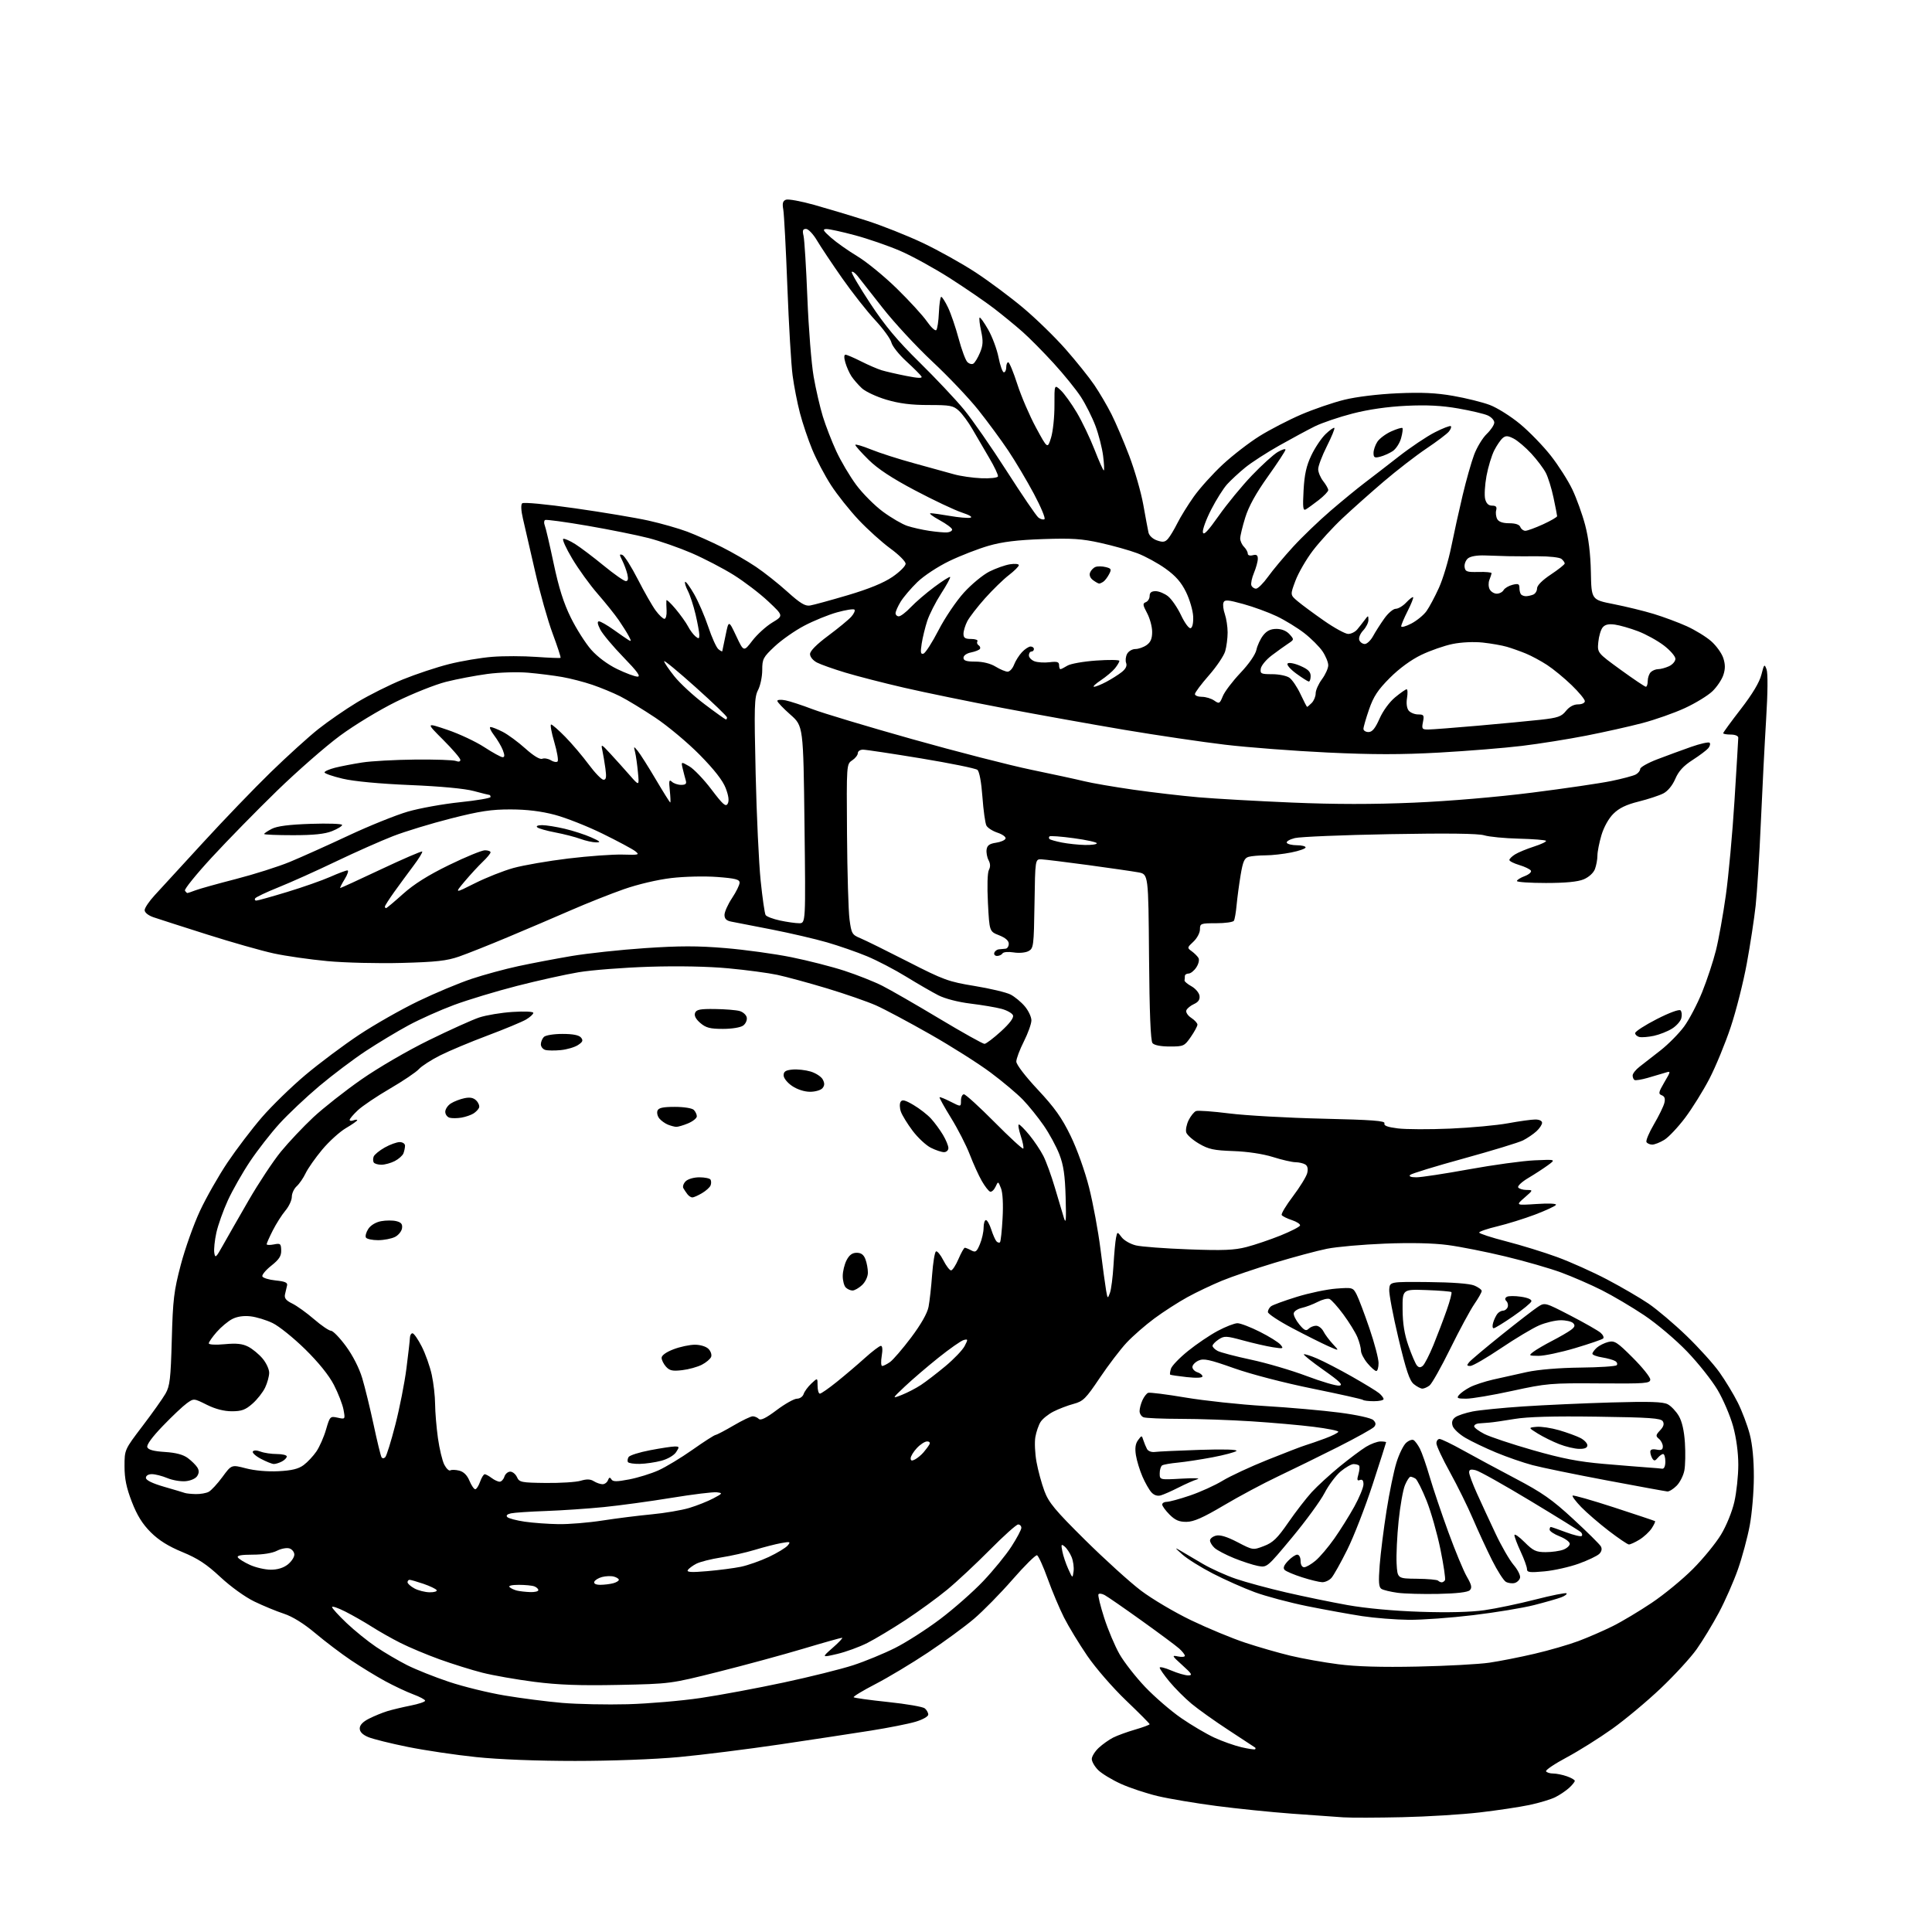 <?xml version="1.0" encoding="UTF-8" standalone="no"?>
<svg 
  version="1.1" 
  xmlns="http://www.w3.org/2000/svg" 
  xmlns:xlink="http://www.w3.org/1999/xlink" 
  xmlns:svg="http://www.w3.org/2000/svg"
  xmlns:rdf="http://www.w3.org/1999/02/22-rdf-syntax-ns#"
  xmlns:cc="http://creativecommons.org/ns#"
  xmlns:dc="http://purl.org/dc/elements/1.1/"
  viewBox="0 0 768 768"
  width="768"
  height="768"
>
<style>svg {background-color: white; }</style>"
<path stroke="none" fill="black" fill-rule="evenodd" d="M557.50,722.36C547.60,722.59 537.02,722.62 534.00,722.42C530.98,722.23 521.75,721.57 513.50,720.96C505.25,720.35 491.75,718.97 483.50,717.89C475.25,716.81 464.81,715.06 460.29,713.99C455.78,712.93 449.15,710.73 445.57,709.11C441.99,707.48 437.92,705.01 436.53,703.62C435.14,702.23 434.00,700.25 434.00,699.23C434.00,698.21 435.24,696.22 436.75,694.80C438.26,693.39 440.86,691.55 442.51,690.71C444.17,689.88 448.11,688.44 451.26,687.53C454.42,686.61 457.00,685.65 457.00,685.39C457.00,685.14 452.76,680.88 447.58,675.92C442.33,670.90 435.53,663.07 432.21,658.21C428.94,653.42 424.78,646.58 422.97,643.00C421.16,639.42 418.23,632.47 416.46,627.54C414.69,622.61 412.78,618.43 412.23,618.24C411.67,618.06 407.28,622.41 402.48,627.91C397.68,633.41 390.77,640.45 387.13,643.54C383.48,646.64 375.24,652.67 368.82,656.95C362.40,661.22 353.03,666.85 347.99,669.45C342.96,672.05 339.07,674.41 339.35,674.69C339.64,674.97 345.80,675.82 353.06,676.58C360.31,677.34 366.87,678.47 367.62,679.10C368.38,679.73 369.00,680.85 369.00,681.58C369.00,682.33 366.75,683.59 363.95,684.42C361.17,685.25 353.18,686.83 346.20,687.94C339.21,689.05 322.93,691.52 310.00,693.44C297.07,695.35 279.02,697.61 269.88,698.46C260.17,699.36 242.99,700.00 228.60,700.00C213.48,700.00 198.25,699.41 189.22,698.46C181.12,697.62 168.95,695.81 162.16,694.44C155.37,693.07 148.29,691.31 146.41,690.53C144.12,689.57 143.00,688.44 143.00,687.07C143.00,685.73 144.27,684.40 146.75,683.16C148.81,682.12 152.07,680.79 154.00,680.20C155.93,679.61 160.09,678.62 163.25,677.99C166.41,677.37 169.00,676.50 169.00,676.06C169.00,675.63 166.86,674.48 164.25,673.52C161.64,672.55 156.57,670.16 153.00,668.22C149.43,666.27 143.35,662.55 139.50,659.96C135.65,657.37 129.28,652.54 125.34,649.23C120.73,645.36 116.28,642.60 112.84,641.47C109.90,640.51 104.62,638.33 101.11,636.63C97.42,634.85 91.71,630.73 87.60,626.90C82.12,621.79 78.66,619.51 72.50,616.97C66.90,614.66 63.12,612.29 59.91,609.09C56.62,605.80 54.48,602.37 52.41,597.00C50.25,591.43 49.50,587.80 49.50,582.89C49.50,576.28 49.50,576.28 56.64,566.89C60.57,561.73 64.69,555.92 65.79,554.00C67.53,550.96 67.86,548.12 68.29,532.50C68.72,516.54 69.13,513.18 71.86,502.80C73.55,496.36 76.99,486.72 79.48,481.37C81.98,476.02 86.92,467.34 90.46,462.07C94.00,456.81 100.13,448.75 104.09,444.16C108.06,439.57 115.85,431.99 121.40,427.32C126.96,422.64 136.56,415.46 142.75,411.35C148.93,407.25 159.51,401.24 166.25,397.99C172.99,394.74 182.55,390.74 187.50,389.10C192.45,387.45 200.78,385.19 206.00,384.07C211.22,382.94 220.70,381.14 227.05,380.06C233.41,378.98 246.59,377.56 256.35,376.90C270.08,375.97 277.30,375.96 288.29,376.88C296.11,377.53 307.93,379.16 314.56,380.50C321.19,381.84 330.72,384.27 335.72,385.91C340.73,387.55 347.47,390.22 350.70,391.85C353.93,393.48 364.14,399.36 373.39,404.91C382.65,410.46 390.73,414.98 391.36,414.95C391.99,414.93 394.92,412.70 397.88,410.01C401.37,406.83 403.05,404.58 402.68,403.61C402.36,402.78 400.31,401.62 398.12,401.03C395.94,400.44 390.40,399.51 385.82,398.95C380.88,398.35 375.67,397.00 373.00,395.64C370.52,394.37 364.78,391.05 360.24,388.26C355.69,385.46 348.69,381.81 344.68,380.14C340.67,378.47 333.51,375.98 328.78,374.61C324.04,373.24 314.16,370.94 306.83,369.50C299.50,368.07 292.26,366.66 290.75,366.37C288.75,365.99 288.00,365.25 288.00,363.67C288.01,362.48 289.35,359.48 291.00,357.00C292.65,354.52 293.99,351.78 294.00,350.89C294.00,349.59 292.33,349.16 285.08,348.61C280.09,348.24 272.04,348.42 266.83,349.04C261.40,349.68 253.53,351.53 248.00,353.47C242.78,355.30 233.32,359.05 227.00,361.81C220.68,364.57 209.43,369.37 202.00,372.48C194.58,375.60 185.80,379.09 182.50,380.24C177.62,381.94 173.36,382.42 159.65,382.78C150.39,383.03 137.11,382.71 130.15,382.06C123.19,381.41 113.59,380.04 108.82,379.00C104.05,377.97 92.12,374.58 82.32,371.47C72.52,368.36 62.92,365.28 61.00,364.62C58.94,363.91 57.50,362.75 57.50,361.80C57.50,360.91 59.31,358.23 61.52,355.84C63.73,353.45 72.34,344.07 80.65,335.00C88.96,325.93 101.10,313.31 107.63,306.96C114.16,300.61 122.65,292.91 126.50,289.85C130.35,286.79 137.32,281.98 142.00,279.15C146.68,276.33 154.80,272.26 160.06,270.12C165.32,267.98 173.64,265.21 178.56,263.98C183.48,262.75 191.18,261.45 195.69,261.10C200.19,260.74 208.06,260.76 213.19,261.13C218.31,261.49 222.65,261.66 222.83,261.49C223.01,261.32 221.59,256.98 219.68,251.84C217.76,246.70 214.61,235.53 212.67,227.00C210.73,218.47 208.58,209.13 207.89,206.23C207.13,203.00 207.01,200.61 207.57,200.08C208.11,199.57 217.01,200.41 228.58,202.06C239.62,203.63 252.76,205.83 257.79,206.95C262.81,208.07 269.75,210.05 273.21,211.35C276.67,212.66 282.88,215.42 287.00,217.50C291.12,219.57 297.20,223.09 300.50,225.32C303.80,227.54 309.43,232.00 313.00,235.23C318.05,239.79 320.06,241.02 322.00,240.70C323.38,240.48 330.12,238.63 337.00,236.60C345.40,234.11 351.22,231.73 354.75,229.33C357.64,227.36 360.00,225.01 360.00,224.10C360.00,223.20 357.28,220.47 353.95,218.05C350.63,215.63 344.96,210.52 341.35,206.70C337.75,202.87 332.78,196.64 330.33,192.84C327.87,189.04 324.52,182.68 322.88,178.71C321.24,174.75 319.04,168.23 318.00,164.24C316.95,160.24 315.63,153.49 315.07,149.24C314.50,144.98 313.57,129.12 312.99,114.00C312.42,98.88 311.68,85.04 311.36,83.26C310.92,80.81 311.18,79.87 312.43,79.39C313.34,79.04 318.46,79.98 323.79,81.48C329.13,82.98 338.45,85.78 344.50,87.71C350.55,89.64 360.58,93.62 366.78,96.55C372.98,99.49 382.43,104.76 387.78,108.26C393.13,111.76 401.65,118.12 406.73,122.38C411.81,126.64 419.40,134.03 423.60,138.81C427.80,143.59 432.92,149.97 434.98,153.00C437.04,156.03 440.12,161.27 441.83,164.66C443.54,168.05 446.73,175.52 448.91,181.26C451.09,187.01 453.60,195.71 454.47,200.60C455.35,205.50 456.27,210.47 456.53,211.65C456.79,212.90 458.21,214.23 459.91,214.82C462.27,215.64 463.12,215.52 464.30,214.17C465.11,213.25 466.77,210.47 468.01,208.00C469.24,205.53 472.19,200.75 474.57,197.39C476.96,194.03 482.14,188.28 486.09,184.62C490.04,180.96 496.61,175.89 500.69,173.35C504.76,170.81 512.18,166.97 517.16,164.82C522.15,162.67 529.89,160.02 534.36,158.92C539.17,157.73 547.82,156.68 555.50,156.34C565.15,155.91 570.87,156.18 577.68,157.37C582.73,158.25 589.26,159.87 592.19,160.97C595.12,162.07 600.56,165.48 604.27,168.56C607.98,171.64 613.48,177.32 616.50,181.18C619.52,185.03 623.35,191.05 625.02,194.55C626.69,198.05 628.99,204.42 630.12,208.70C631.49,213.88 632.25,220.19 632.40,227.46C632.61,238.41 632.61,238.41 641.45,240.15C646.31,241.11 653.49,242.86 657.40,244.05C661.30,245.24 667.21,247.44 670.53,248.94C673.85,250.45 678.21,253.12 680.22,254.89C682.23,256.65 684.39,259.65 685.02,261.55C685.85,264.08 685.86,265.89 685.06,268.32C684.46,270.15 682.51,273.05 680.73,274.77C678.95,276.49 674.03,279.51 669.78,281.47C665.54,283.43 657.89,286.12 652.78,287.46C647.68,288.80 637.65,291.04 630.50,292.44C623.35,293.84 611.88,295.67 605.00,296.50C598.12,297.34 583.34,298.53 572.16,299.16C556.94,300.00 545.71,300.00 527.66,299.14C514.37,298.51 496.06,297.11 486.97,296.03C477.88,294.95 459.88,292.29 446.97,290.12C434.06,287.94 412.48,284.07 399.00,281.51C385.52,278.95 367.75,275.30 359.50,273.40C351.25,271.50 340.68,268.78 336.00,267.36C331.32,265.95 326.26,264.15 324.75,263.37C323.19,262.56 322.00,261.11 322.00,260.01C322.00,258.77 324.61,256.14 329.25,252.69C333.24,249.72 337.36,246.33 338.41,245.14C339.46,243.96 340.02,242.69 339.66,242.33C339.30,241.97 336.20,242.45 332.76,243.41C329.33,244.36 323.46,246.75 319.72,248.72C315.98,250.68 310.69,254.39 307.96,256.95C303.36,261.26 303.00,261.95 303.00,266.35C303.00,268.96 302.26,272.54 301.34,274.30C299.86,277.16 299.76,280.67 300.38,307.50C300.76,324.00 301.66,343.16 302.37,350.07C303.08,356.99 303.97,363.14 304.34,363.74C304.71,364.35 307.29,365.32 310.06,365.92C312.83,366.51 316.26,367.00 317.68,367.00C320.27,367.00 320.27,367.00 319.80,327.81C319.33,288.61 319.33,288.61 314.17,284.06C311.32,281.55 309.00,279.11 309.00,278.62C309.00,278.14 310.46,278.04 312.25,278.40C314.04,278.76 318.88,280.34 323.00,281.92C327.12,283.49 344.90,288.84 362.50,293.79C380.10,298.75 401.48,304.24 410.00,306.00C418.52,307.76 427.98,309.81 431.00,310.55C434.02,311.30 442.80,312.80 450.50,313.91C458.20,315.01 469.90,316.37 476.50,316.94C483.10,317.51 499.75,318.45 513.50,319.03C530.70,319.76 545.83,319.77 562.00,319.07C576.04,318.47 594.98,316.86 609.06,315.08C622.02,313.44 636.18,311.36 640.54,310.46C644.90,309.56 649.26,308.40 650.23,307.88C651.20,307.36 652.00,306.37 652.00,305.68C652.00,304.99 655.04,303.27 658.75,301.85C662.46,300.43 668.51,298.21 672.20,296.91C675.88,295.62 679.20,294.87 679.59,295.25C679.97,295.64 679.74,296.61 679.07,297.42C678.39,298.23 675.58,300.34 672.81,302.12C669.20,304.44 667.26,306.55 665.95,309.62C664.83,312.22 662.98,314.48 661.20,315.40C659.59,316.23 655.18,317.68 651.39,318.63C646.44,319.86 643.61,321.23 641.35,323.48C639.47,325.33 637.55,328.79 636.60,331.98C635.72,334.94 635.00,338.60 635.00,340.12C635.00,341.63 634.55,344.05 634.01,345.48C633.42,347.02 631.58,348.69 629.54,349.55C627.18,350.53 622.35,351.00 614.53,351.00C608.19,351.00 603.00,350.65 603.00,350.22C603.00,349.79 604.39,348.91 606.09,348.27C607.79,347.63 608.90,346.64 608.55,346.08C608.20,345.52 606.13,344.52 603.96,343.87C601.78,343.22 600.00,342.32 600.00,341.86C600.00,341.41 601.01,340.41 602.25,339.64C603.49,338.86 606.89,337.45 609.81,336.51C612.74,335.57 614.87,334.54 614.55,334.22C614.23,333.90 609.37,333.52 603.74,333.38C598.11,333.24 591.92,332.64 590.00,332.05C587.64,331.33 575.44,331.18 552.50,331.59C533.80,331.93 516.80,332.63 514.72,333.15C512.64,333.67 511.20,334.52 511.53,335.05C511.85,335.57 513.67,336.00 515.56,336.00C517.45,336.00 519.00,336.39 519.00,336.86C519.00,337.34 516.45,338.24 513.33,338.86C510.22,339.49 505.60,340.01 503.08,340.01C500.56,340.02 497.55,340.28 496.40,340.59C494.68,341.05 494.08,342.40 493.17,347.83C492.56,351.50 491.84,356.87 491.57,359.77C491.31,362.67 490.82,365.49 490.49,366.02C490.15,366.56 486.98,367.00 483.44,367.00C477.27,367.00 477.00,367.10 477.00,369.46C477.00,370.82 475.84,372.99 474.40,374.33C471.88,376.67 471.86,376.79 473.71,378.12C474.76,378.88 475.97,380.08 476.40,380.79C476.84,381.53 476.47,383.15 475.56,384.54C474.68,385.89 473.29,387.00 472.48,387.00C471.66,387.00 471.00,387.45 471.00,388.00C471.00,388.55 470.94,389.33 470.87,389.74C470.80,390.14 472.04,391.19 473.62,392.06C475.20,392.94 476.64,394.63 476.82,395.82C477.04,397.33 476.39,398.32 474.62,399.13C473.24,399.76 471.87,400.88 471.59,401.63C471.30,402.39 472.17,403.72 473.53,404.61C474.89,405.50 476.00,406.72 476.00,407.31C476.00,407.91 474.81,410.10 473.36,412.20C470.83,415.85 470.51,416.00 464.99,416.00C461.42,416.00 458.83,415.49 458.14,414.66C457.39,413.76 456.94,402.67 456.76,380.42C456.50,347.51 456.50,347.51 452.50,346.77C450.30,346.37 441.30,345.07 432.50,343.87C423.70,342.68 415.38,341.66 414.00,341.60C411.50,341.50 411.50,341.50 411.23,359.23C410.97,376.10 410.85,377.01 408.84,378.08C407.65,378.72 405.08,378.95 402.93,378.60C400.77,378.26 398.85,378.43 398.50,379.00C398.16,379.55 397.20,380.00 396.36,380.00C395.52,380.00 395.02,379.44 395.25,378.75C395.48,378.06 396.31,377.44 397.09,377.37C397.86,377.29 399.06,377.18 399.75,377.12C400.44,377.05 401.00,376.17 401.00,375.15C401.00,373.94 399.68,372.79 397.16,371.79C393.31,370.28 393.31,370.28 392.72,358.96C392.37,352.28 392.52,346.90 393.10,345.82C393.75,344.61 393.71,343.32 392.97,341.95C392.37,340.82 392.02,338.91 392.19,337.70C392.42,336.05 393.35,335.38 395.92,335.00C397.80,334.73 399.51,333.98 399.72,333.34C399.93,332.71 398.50,331.66 396.54,331.01C394.59,330.37 392.59,329.09 392.11,328.17C391.63,327.25 390.92,322.13 390.53,316.80C390.10,310.91 389.32,306.68 388.53,306.03C387.83,305.44 377.76,303.40 366.17,301.48C354.57,299.57 344.16,298.00 343.04,298.00C341.92,298.00 341.00,298.62 341.00,299.38C341.00,300.14 339.99,301.43 338.75,302.26C336.50,303.76 336.50,303.76 336.70,331.63C336.81,346.96 337.26,362.20 337.70,365.50C338.45,371.13 338.72,371.59 342.00,372.95C343.93,373.75 352.42,377.94 360.88,382.26C375.19,389.58 377.05,390.25 387.47,391.95C393.64,392.96 400.05,394.49 401.72,395.35C403.39,396.22 405.94,398.33 407.38,400.04C408.82,401.75 410.00,404.26 410.00,405.61C410.00,406.95 408.65,410.73 407.00,414.00C405.35,417.27 404.00,420.86 404.00,421.99C404.00,423.17 407.59,427.87 412.56,433.17C419.23,440.31 422.10,444.34 425.59,451.53C428.17,456.82 431.29,465.58 432.94,472.12C434.52,478.38 436.55,489.35 437.45,496.50C438.35,503.65 439.36,511.06 439.69,512.96C440.28,516.32 440.33,516.35 441.21,513.96C441.72,512.61 442.35,507.68 442.63,503.00C442.90,498.32 443.36,493.39 443.64,492.02C444.15,489.55 444.15,489.55 445.88,491.83C446.82,493.09 449.38,494.55 451.55,495.07C453.72,495.59 463.15,496.30 472.50,496.64C486.19,497.15 490.67,496.97 495.50,495.71C498.80,494.86 504.86,492.80 508.98,491.15C513.09,489.49 516.60,487.70 516.78,487.16C516.96,486.63 515.51,485.66 513.57,485.02C511.62,484.38 509.79,483.47 509.50,483.00C509.21,482.53 511.22,479.17 513.98,475.53C516.73,471.89 519.27,467.76 519.63,466.35C520.05,464.67 519.79,463.48 518.89,462.91C518.12,462.43 516.38,462.02 515.00,462.00C513.62,461.99 509.57,461.06 506.00,459.93C502.03,458.69 495.93,457.77 490.30,457.57C482.53,457.30 480.42,456.85 476.62,454.62C474.15,453.18 471.87,451.17 471.55,450.17C471.24,449.17 471.67,446.97 472.51,445.27C473.36,443.58 474.68,441.95 475.44,441.66C476.21,441.36 482.16,441.79 488.67,442.61C495.18,443.43 511.83,444.37 525.67,444.69C545.56,445.15 550.73,445.54 550.34,446.55C549.99,447.46 551.54,448.05 555.67,448.56C558.87,448.96 568.24,449.00 576.49,448.64C584.75,448.28 595.10,447.33 599.50,446.51C603.90,445.70 608.74,445.03 610.25,445.02C611.88,445.01 613.00,445.54 613.00,446.33C613.00,447.05 611.99,448.58 610.75,449.71C609.51,450.84 607.11,452.47 605.41,453.33C603.71,454.18 593.13,457.41 581.91,460.50C570.68,463.58 561.07,466.53 560.55,467.05C559.95,467.65 560.88,468.00 563.05,468.00C564.95,468.00 574.38,466.56 584.00,464.81C593.62,463.06 605.33,461.46 610.00,461.25C618.50,460.87 618.50,460.87 615.34,463.18C613.60,464.46 610.09,466.74 607.53,468.26C604.98,469.77 603.17,471.46 603.50,472.01C603.84,472.55 605.33,473.01 606.81,473.03C609.50,473.05 609.50,473.05 606.00,476.10C602.50,479.15 602.50,479.15 610.79,478.61C615.64,478.28 618.85,478.43 618.52,478.96C618.22,479.46 614.48,481.19 610.23,482.81C605.98,484.42 599.24,486.52 595.25,487.48C591.26,488.43 588.00,489.55 588.00,489.96C588.00,490.36 592.84,491.94 598.75,493.46C604.66,494.98 613.77,497.79 619.00,499.71C624.23,501.62 633.14,505.62 638.80,508.59C644.47,511.57 651.89,515.89 655.30,518.20C658.71,520.52 665.49,526.26 670.37,530.96C675.25,535.66 681.16,542.20 683.50,545.50C685.85,548.80 689.14,554.24 690.81,557.58C692.49,560.92 694.61,566.55 695.54,570.08C696.62,574.22 697.20,580.29 697.18,587.17C697.17,593.04 696.43,601.71 695.54,606.45C694.65,611.18 692.56,618.98 690.88,623.77C689.20,628.57 685.79,636.33 683.30,641.00C680.81,645.67 676.82,652.24 674.45,655.58C672.08,658.93 665.68,665.90 660.23,671.08C654.78,676.26 646.09,683.52 640.91,687.22C635.74,690.91 627.57,696.03 622.77,698.60C617.97,701.16 614.28,703.65 614.58,704.13C614.88,704.61 616.15,705.00 617.41,705.00C618.67,705.00 621.12,705.49 622.85,706.10C624.58,706.70 626.00,707.52 626.00,707.92C626.00,708.32 624.99,709.58 623.75,710.71C622.51,711.84 620.05,713.50 618.29,714.39C616.52,715.28 611.89,716.68 607.99,717.50C604.10,718.32 595.19,719.66 588.21,720.47C581.22,721.29 567.40,722.14 557.50,722.36zM498.92,695.36C499.15,695.16 499.15,694.85 498.92,694.67C498.69,694.49 494.00,691.41 488.50,687.83C483.00,684.24 476.32,679.49 473.65,677.26C470.98,675.03 467.04,671.09 464.90,668.50C462.75,665.90 461.00,663.40 461.00,662.93C461.00,662.46 463.06,662.96 465.58,664.04C468.10,665.12 471.14,666.00 472.33,666.00C474.17,665.99 473.82,665.38 470.00,661.94C465.83,658.18 465.70,657.92 468.25,658.46C469.76,658.78 471.00,658.66 471.00,658.19C471.00,657.73 469.99,656.44 468.75,655.33C467.51,654.22 460.78,649.22 453.80,644.22C446.81,639.21 440.20,634.64 439.11,634.06C438.02,633.47 436.91,633.34 436.65,633.76C436.38,634.19 437.42,638.40 438.94,643.14C440.46,647.87 443.20,654.36 445.03,657.56C446.86,660.76 451.44,666.62 455.20,670.58C458.97,674.54 465.40,680.10 469.51,682.94C473.61,685.77 479.56,689.28 482.73,690.74C485.90,692.20 490.75,693.91 493.50,694.55C496.25,695.19 498.69,695.55 498.92,695.36zM249.50,677.46C257.75,677.23 270.80,676.12 278.50,674.98C286.20,673.84 301.05,671.07 311.50,668.83C321.95,666.60 334.39,663.50 339.15,661.95C343.90,660.40 351.40,657.31 355.81,655.09C360.22,652.88 368.27,647.72 373.69,643.64C379.11,639.56 386.83,632.76 390.84,628.53C394.86,624.30 399.92,618.10 402.07,614.76C404.23,611.42 406.00,608.08 406.00,607.34C406.00,606.61 405.43,606.00 404.73,606.00C404.03,606.00 398.97,610.54 393.48,616.09C387.99,621.63 380.35,628.77 376.50,631.94C372.65,635.12 365.23,640.52 360.00,643.96C354.77,647.39 347.92,651.51 344.76,653.11C341.60,654.71 336.22,656.67 332.80,657.47C326.57,658.92 326.57,658.92 331.04,655.00C333.49,652.85 335.16,651.07 334.74,651.04C334.33,651.02 327.35,652.98 319.24,655.41C311.13,657.83 295.95,661.96 285.50,664.58C266.50,669.35 266.50,669.35 245.86,669.78C230.44,670.09 221.97,669.78 212.36,668.55C205.29,667.64 196.00,666.01 191.72,664.92C187.44,663.83 179.77,661.43 174.67,659.59C169.57,657.74 162.61,654.82 159.19,653.09C155.77,651.37 150.61,648.45 147.74,646.61C144.86,644.78 140.14,642.08 137.25,640.62C134.36,639.16 132.00,638.36 132.00,638.83C132.00,639.31 134.59,642.15 137.75,645.16C140.91,648.16 146.20,652.44 149.50,654.67C152.80,656.90 158.35,660.16 161.83,661.92C165.31,663.67 172.79,666.66 178.46,668.55C184.12,670.45 194.10,672.90 200.63,673.99C207.16,675.09 217.45,676.41 223.50,676.93C229.55,677.44 241.25,677.68 249.50,677.46zM563.50,662.49C575.05,662.25 587.88,661.55 592.00,660.95C596.12,660.35 604.23,658.75 610.00,657.40C615.77,656.06 623.65,653.77 627.50,652.33C631.35,650.88 637.45,648.23 641.06,646.43C644.67,644.64 651.64,640.47 656.56,637.17C661.48,633.88 668.85,627.82 672.94,623.71C677.03,619.61 682.06,613.46 684.12,610.05C686.27,606.51 688.55,600.90 689.44,596.97C690.30,593.20 691.00,586.58 691.00,582.28C691.00,577.48 690.21,571.57 688.94,566.98C687.81,562.87 685.04,556.38 682.79,552.57C680.54,548.75 675.07,541.85 670.63,537.24C666.15,532.57 658.59,526.18 653.59,522.83C648.65,519.53 641.05,515.04 636.70,512.85C632.35,510.66 625.13,507.52 620.65,505.86C616.17,504.20 606.20,501.33 598.50,499.48C590.80,497.62 580.45,495.57 575.50,494.92C569.70,494.15 560.80,493.95 550.50,494.36C541.70,494.71 531.35,495.62 527.50,496.40C523.65,497.17 514.31,499.68 506.75,501.96C499.19,504.24 489.74,507.46 485.75,509.10C481.76,510.75 475.57,513.69 472.00,515.65C468.43,517.61 462.53,521.40 458.91,524.08C455.28,526.76 450.31,531.10 447.85,533.73C445.40,536.35 440.60,542.65 437.19,547.71C431.62,556.01 430.58,557.04 426.76,558.07C424.42,558.69 420.83,560.07 418.77,561.12C416.71,562.17 414.40,564.03 413.63,565.26C412.86,566.49 411.93,569.19 411.57,571.25C411.21,573.31 411.41,577.76 412.03,581.15C412.64,584.54 414.06,589.75 415.18,592.74C416.89,597.31 419.44,600.38 431.35,612.17C439.13,619.87 449.10,628.91 453.50,632.25C457.90,635.59 466.90,640.92 473.50,644.09C480.10,647.26 489.77,651.27 495.00,653.00C500.23,654.73 508.32,657.06 513.00,658.18C517.67,659.30 526.23,660.83 532.00,661.57C539.15,662.50 549.20,662.79 563.50,662.49zM560.00,643.90C554.77,643.85 546.45,643.19 541.50,642.44C536.55,641.68 526.72,639.90 519.66,638.48C512.60,637.05 503.20,634.55 498.76,632.91C494.33,631.28 486.83,627.94 482.09,625.49C477.35,623.05 471.91,619.64 469.99,617.92C466.90,615.16 466.83,615.00 469.37,616.50C470.95,617.44 474.91,619.77 478.17,621.68C481.43,623.59 487.34,626.26 491.30,627.61C495.26,628.96 504.22,631.39 511.20,633.00C518.19,634.62 529.21,636.89 535.70,638.05C542.95,639.34 554.09,640.37 564.58,640.71C575.56,641.08 584.67,640.85 590.08,640.08C594.71,639.42 603.82,637.51 610.32,635.84C616.82,634.17 622.39,633.06 622.71,633.37C623.02,633.69 622.08,634.40 620.61,634.96C619.14,635.52 614.29,636.91 609.82,638.05C605.35,639.19 594.45,640.99 585.59,642.05C576.74,643.12 565.23,643.95 560.00,643.90zM571.76,633.60C565.57,633.73 558.25,633.53 555.50,633.15C552.75,632.77 549.89,632.08 549.14,631.61C548.08,630.94 547.93,628.86 548.45,622.12C548.82,617.38 550.04,607.65 551.17,600.51C552.29,593.36 554.06,584.78 555.10,581.42C556.13,578.07 557.86,574.54 558.93,573.57C560.00,572.60 561.36,572.10 561.94,572.47C562.53,572.83 563.66,574.37 564.44,575.88C565.22,577.40 566.98,582.43 568.33,587.07C569.69,591.71 573.02,601.58 575.73,609.00C578.44,616.43 581.74,624.40 583.07,626.71C584.99,630.03 585.24,631.16 584.26,632.14C583.46,632.94 579.07,633.45 571.76,633.60zM170.81,632.96C172.63,632.98 173.87,632.59 173.56,632.09C173.25,631.60 170.89,630.47 168.32,629.59C165.75,628.72 163.27,628.00 162.82,628.00C162.37,628.00 162.00,628.44 162.00,628.97C162.00,629.50 163.24,630.61 164.75,631.43C166.26,632.25 168.99,632.94 170.81,632.96zM210.75,632.88C212.54,632.95 214.00,632.60 214.00,632.11C214.00,631.62 213.29,630.94 212.42,630.61C211.55,630.27 208.76,630.00 206.22,630.00C203.44,630.00 201.98,630.36 202.55,630.90C203.07,631.40 204.40,632.02 205.50,632.29C206.60,632.55 208.96,632.82 210.75,632.88zM238.67,629.99C240.22,629.98 242.51,629.70 243.75,629.37C244.99,629.04 246.00,628.42 246.00,628.00C246.00,627.58 245.09,627.00 243.99,626.71C242.88,626.42 240.77,626.50 239.30,626.89C237.83,627.29 236.45,628.15 236.23,628.80C235.98,629.55 236.91,629.99 238.67,629.99zM602.09,629.27C601.10,629.53 599.54,629.32 598.62,628.81C597.71,628.30 595.23,624.42 593.11,620.19C590.99,615.96 587.56,608.54 585.49,603.70C583.42,598.87 579.31,590.54 576.36,585.20C573.41,579.87 571.00,574.71 571.00,573.75C571.00,572.79 571.56,572.01 572.25,572.01C572.94,572.02 577.10,574.03 581.50,576.48C585.90,578.93 595.30,583.99 602.38,587.72C613.06,593.34 616.99,596.09 625.38,603.84C630.95,608.98 635.89,613.87 636.36,614.70C636.91,615.68 636.70,616.73 635.75,617.68C634.94,618.49 631.28,620.24 627.61,621.57C623.93,622.90 617.80,624.28 613.96,624.64C608.07,625.19 607.00,625.05 607.00,623.74C607.00,622.89 605.88,619.79 604.51,616.85C603.14,613.91 602.02,610.94 602.01,610.25C602.00,609.56 603.80,610.80 606.00,613.00C609.46,616.46 610.59,617.00 614.43,617.00C616.87,617.00 620.02,616.56 621.43,616.02C622.85,615.49 624.00,614.43 624.00,613.68C624.00,612.92 622.20,611.60 620.00,610.73C617.80,609.87 616.00,608.67 616.00,608.08C616.00,607.49 616.21,607.00 616.46,607.00C616.72,607.00 619.45,607.94 622.53,609.10C625.62,610.25 628.41,610.92 628.75,610.58C629.09,610.24 628.95,609.56 628.43,609.07C627.92,608.57 618.90,602.98 608.39,596.64C597.88,590.30 588.10,584.81 586.64,584.45C584.67,583.95 584.00,584.16 584.00,585.28C584.00,586.10 585.39,589.86 587.10,593.64C588.80,597.41 592.12,604.58 594.47,609.56C596.81,614.55 600.06,620.17 601.67,622.06C603.29,623.95 604.45,626.24 604.25,627.15C604.06,628.05 603.08,629.01 602.09,629.27zM525.60,628.95C524.44,628.92 520.85,628.05 517.62,627.01C514.38,625.98 511.26,624.66 510.68,624.08C509.94,623.34 510.33,622.27 511.99,620.51C513.29,619.13 514.95,618.00 515.67,618.00C516.42,618.00 517.00,619.09 517.00,620.50C517.00,622.00 517.57,623.00 518.42,623.00C519.21,623.00 521.25,621.82 522.96,620.38C524.67,618.95 528.01,615.01 530.39,611.63C532.77,608.26 536.35,602.53 538.36,598.90C540.36,595.28 542.00,591.29 542.00,590.05C542.00,588.51 541.55,587.96 540.59,588.33C539.47,588.76 539.35,588.28 540.00,586.01C540.45,584.44 540.56,582.89 540.24,582.58C539.93,582.26 538.94,582.00 538.06,582.00C537.18,582.00 534.89,583.30 532.98,584.88C531.07,586.47 528.16,590.34 526.53,593.49C524.89,596.65 519.07,604.61 513.60,611.19C503.67,623.13 503.64,623.15 500.08,622.49C498.12,622.12 493.85,620.73 490.59,619.41C487.33,618.09 483.84,616.26 482.83,615.35C481.82,614.44 481.00,613.09 481.00,612.36C481.00,611.63 482.07,610.77 483.39,610.44C485.00,610.03 487.76,610.87 491.93,613.04C498.08,616.24 498.08,616.24 502.45,614.57C506.03,613.20 507.77,611.52 512.13,605.20C515.05,600.97 519.26,595.53 521.47,593.11C523.69,590.70 528.66,586.15 532.51,582.99C536.37,579.84 541.10,576.30 543.01,575.13C544.93,573.96 547.51,573.01 548.75,573.00C549.99,573.00 551.00,573.15 551.00,573.32C551.00,573.50 548.59,581.04 545.65,590.07C542.70,599.11 538.17,610.77 535.57,616.00C532.97,621.23 530.13,626.29 529.26,627.25C528.40,628.21 526.75,628.98 525.60,628.95zM573.11,629.00C573.53,629.00 574.12,628.62 574.40,628.16C574.69,627.70 573.88,622.19 572.60,615.91C571.32,609.63 568.84,600.91 567.08,596.52C565.32,592.13 563.34,588.20 562.69,587.79C562.03,587.37 561.14,587.02 560.70,587.02C560.26,587.01 559.27,588.51 558.50,590.36C557.72,592.20 556.59,598.61 555.97,604.61C555.35,610.60 555.00,618.20 555.17,621.50C555.50,627.50 555.50,627.50 563.25,627.58C567.50,627.62 571.29,627.96 571.66,628.33C572.03,628.70 572.68,629.00 573.11,629.00zM426.76,624.64C426.98,623.07 426.62,620.50 425.97,618.93C425.32,617.35 424.08,615.49 423.22,614.78C421.85,613.65 421.74,613.88 422.30,616.70C422.64,618.46 423.70,621.61 424.65,623.70C426.37,627.50 426.37,627.50 426.76,624.64zM281.10,624.56C285.72,624.17 291.75,623.38 294.50,622.82C297.25,622.25 302.25,620.49 305.62,618.91C308.98,617.32 312.36,615.27 313.12,614.36C314.38,612.83 314.16,612.75 310.50,613.41C308.30,613.81 303.62,615.01 300.10,616.08C296.58,617.15 290.50,618.52 286.60,619.12C282.69,619.73 278.29,620.84 276.81,621.60C275.34,622.36 273.81,623.50 273.42,624.13C272.89,624.99 274.88,625.10 281.10,624.56zM107.62,623.98C110.29,623.99 112.65,623.27 114.37,621.93C115.81,620.79 117.00,619.02 117.00,617.99C117.00,616.97 116.12,615.86 115.05,615.52C113.98,615.18 111.75,615.60 110.10,616.45C108.28,617.39 104.51,618.00 100.49,618.00C95.92,618.00 94.09,618.34 94.56,619.10C94.94,619.71 97.10,621.05 99.37,622.08C101.64,623.11 105.35,623.97 107.62,623.98zM647.50,613.95C646.95,613.92 643.35,611.48 639.50,608.53C635.65,605.57 630.73,601.32 628.56,599.09C626.40,596.86 624.86,594.81 625.14,594.53C625.41,594.25 632.81,596.36 641.57,599.21C650.33,602.07 657.67,604.52 657.89,604.67C658.10,604.82 657.51,606.10 656.58,607.52C655.65,608.93 653.45,610.97 651.70,612.04C649.94,613.12 648.05,613.97 647.50,613.95zM222.00,605.87C226.12,605.94 234.00,605.29 239.50,604.43C245.00,603.58 253.78,602.47 259.00,601.98C264.23,601.49 270.98,600.34 274.00,599.43C277.02,598.52 281.30,596.82 283.50,595.66C287.33,593.63 287.39,593.52 284.90,593.21C283.47,593.04 275.37,594.03 266.90,595.42C258.43,596.81 246.32,598.46 240.00,599.09C233.68,599.72 223.32,600.42 217.00,600.65C210.68,600.87 204.42,601.29 203.11,601.58C201.58,601.92 201.06,602.46 201.67,603.07C202.19,603.59 205.30,604.41 208.56,604.89C211.83,605.37 217.88,605.81 222.00,605.87zM471.67,604.96C468.74,604.99 467.16,604.31 464.92,602.08C463.32,600.47 462.00,598.67 462.00,598.08C462.00,597.48 462.82,597.00 463.82,597.00C464.83,597.00 468.99,595.87 473.07,594.48C477.16,593.09 482.98,590.45 486.00,588.61C489.02,586.77 497.12,583.00 504.00,580.25C510.88,577.49 517.62,574.89 519.00,574.49C520.38,574.08 523.86,572.87 526.75,571.80C529.64,570.73 532.00,569.53 532.00,569.13C532.00,568.73 527.61,567.86 522.25,567.19C516.89,566.51 505.75,565.53 497.50,565.00C489.25,564.47 476.57,564.02 469.33,564.02C462.09,564.01 455.45,563.73 454.58,563.39C453.71,563.06 453.00,561.96 453.00,560.94C453.00,559.92 453.51,557.97 454.14,556.60C454.76,555.23 455.78,553.91 456.41,553.67C457.04,553.43 463.71,554.27 471.23,555.54C478.75,556.81 492.91,558.33 502.70,558.91C512.49,559.49 525.90,560.68 532.50,561.54C539.45,562.45 545.09,563.70 545.91,564.51C546.95,565.53 547.04,566.25 546.24,567.20C545.64,567.91 539.16,571.52 531.83,575.22C524.50,578.91 513.77,584.17 508.00,586.91C502.23,589.64 492.55,594.81 486.50,598.40C478.23,603.30 474.55,604.93 471.67,604.96zM461.42,594.44C460.09,594.81 458.74,594.37 457.71,593.23C456.81,592.24 455.20,589.42 454.14,586.96C453.07,584.51 451.91,580.70 451.55,578.50C451.10,575.70 451.35,573.90 452.38,572.50C453.86,570.50 453.86,570.50 454.50,572.50C454.85,573.60 455.51,575.17 455.95,576.00C456.42,576.86 457.77,577.36 459.13,577.17C460.43,576.99 468.48,576.62 477.00,576.34C486.53,576.03 492.11,576.20 491.50,576.77C490.95,577.27 486.68,578.41 482.00,579.30C477.32,580.18 471.13,581.13 468.23,581.41C465.33,581.68 462.51,582.18 461.98,582.51C461.44,582.85 461.00,584.28 461.00,585.70C461.00,588.28 461.00,588.28 469.75,587.78C474.56,587.50 477.38,587.61 476.00,588.01C474.62,588.42 471.25,589.91 468.50,591.31C465.75,592.71 462.56,594.12 461.42,594.44zM77.82,593.92C79.64,593.96 81.96,593.56 82.97,593.02C83.98,592.48 86.43,589.82 88.42,587.12C92.03,582.20 92.03,582.20 97.76,583.69C101.23,584.60 106.35,585.05 110.70,584.83C116.01,584.56 118.63,583.92 120.70,582.39C122.24,581.25 124.52,578.81 125.78,576.97C127.03,575.13 128.76,571.21 129.61,568.25C131.14,563.01 131.25,562.90 134.22,563.55C137.26,564.22 137.26,564.22 136.55,560.36C136.15,558.24 134.43,553.80 132.72,550.50C130.74,546.67 126.59,541.54 121.29,536.33C116.71,531.84 110.90,527.16 108.39,525.95C105.88,524.73 101.91,523.52 99.58,523.26C96.84,522.95 94.26,523.33 92.31,524.34C90.65,525.20 87.88,527.51 86.15,529.48C84.42,531.46 83.00,533.49 83.00,534.00C83.00,534.53 85.67,534.68 89.31,534.34C94.03,533.90 96.38,534.15 98.69,535.34C100.38,536.21 102.94,538.33 104.38,540.04C105.82,541.75 107.00,544.29 107.00,545.68C107.00,547.06 106.28,549.73 105.39,551.59C104.50,553.46 102.24,556.34 100.35,557.99C97.57,560.44 96.04,561.00 92.16,561.00C89.04,561.00 85.60,560.11 82.21,558.42C77.04,555.84 77.04,555.84 74.27,557.82C72.75,558.91 68.46,562.95 64.75,566.81C60.47,571.25 58.20,574.36 58.56,575.29C58.95,576.32 61.09,576.90 65.55,577.18C69.93,577.46 72.83,578.23 74.66,579.60C76.14,580.70 77.83,582.37 78.42,583.30C79.18,584.51 79.18,585.50 78.39,586.75C77.76,587.75 75.78,588.63 73.75,588.80C71.79,588.97 68.52,588.41 66.48,587.55C64.43,586.70 61.69,586.00 60.38,586.00C58.96,586.00 58.00,586.59 58.00,587.46C58.00,588.41 60.53,589.65 65.25,591.02C69.24,592.17 72.95,593.28 73.50,593.48C74.05,593.68 75.99,593.88 77.82,593.92zM662.80,592.88C662.08,592.82 651.23,590.83 638.68,588.47C626.13,586.11 612.86,583.39 609.18,582.41C605.51,581.44 599.01,579.19 594.74,577.41C590.46,575.63 584.98,573.01 582.55,571.58C580.12,570.16 577.82,568.02 577.44,566.82C576.97,565.32 577.30,564.26 578.51,563.37C579.47,562.66 582.57,561.64 585.38,561.08C588.20,560.53 597.25,559.63 605.50,559.08C613.75,558.53 629.50,557.82 640.50,557.50C655.82,557.06 661.07,557.23 662.95,558.22C664.29,558.92 666.27,561.02 667.35,562.86C668.63,565.04 669.48,568.79 669.78,573.53C670.04,577.55 669.94,582.50 669.56,584.53C669.18,586.56 667.79,589.30 666.48,590.61C665.17,591.93 663.51,592.95 662.80,592.88zM188.92,592.00C189.40,592.00 190.27,590.65 190.85,589.00C191.43,587.35 192.26,586.01 192.70,586.03C193.14,586.05 194.37,586.72 195.44,587.53C196.51,588.34 197.94,589.00 198.62,589.00C199.31,589.00 200.15,588.10 200.50,587.00C200.85,585.90 201.90,585.00 202.83,585.00C203.76,585.00 204.97,585.99 205.51,587.19C206.43,589.23 207.22,589.39 217.00,589.50C222.78,589.56 229.00,589.17 230.83,588.62C233.22,587.90 234.70,587.95 236.06,588.81C237.11,589.46 238.67,590.00 239.52,590.00C240.37,590.00 241.34,589.29 241.67,588.42C242.12,587.23 242.47,587.14 243.04,588.07C243.64,589.04 245.13,589.04 250.15,588.08C253.64,587.40 258.89,585.78 261.80,584.46C264.72,583.14 270.78,579.47 275.27,576.31C279.76,573.14 283.90,570.48 284.47,570.40C285.04,570.31 288.28,568.61 291.67,566.62C295.06,564.63 298.46,563.00 299.22,563.00C299.98,563.00 301.07,563.47 301.64,564.04C302.37,564.77 304.53,563.70 308.73,560.54C312.05,558.04 315.69,556.00 316.82,556.00C317.94,556.00 319.13,555.17 319.45,554.16C319.77,553.15 321.15,551.27 322.52,549.98C325.00,547.65 325.00,547.65 325.00,550.83C325.00,552.57 325.41,554.00 325.91,554.00C326.41,554.00 329.45,551.89 332.66,549.30C335.87,546.72 340.90,542.45 343.83,539.80C346.76,537.16 349.61,535.00 350.17,535.00C350.79,535.00 350.92,536.53 350.50,539.00C350.13,541.20 350.21,543.00 350.69,543.00C351.17,543.00 352.56,542.30 353.79,541.44C355.01,540.58 358.79,536.19 362.18,531.69C366.11,526.46 368.62,522.05 369.11,519.50C369.54,517.30 370.18,511.56 370.53,506.75C370.89,501.94 371.57,497.76 372.05,497.47C372.53,497.17 373.85,498.75 374.98,500.96C376.11,503.18 377.50,505.00 378.06,505.00C378.61,505.00 379.94,502.98 381.00,500.50C382.06,498.02 383.20,496.00 383.53,496.00C383.86,496.00 385.02,496.47 386.10,497.05C387.80,497.96 388.25,497.64 389.53,494.58C390.34,492.65 391.00,489.70 391.00,488.03C391.00,486.36 391.42,485.00 391.92,485.00C392.43,485.00 393.38,486.69 394.04,488.75C394.70,490.81 395.63,492.92 396.10,493.43C396.58,493.95 397.21,494.12 397.51,493.82C397.81,493.53 398.27,489.22 398.54,484.26C398.85,478.72 398.60,474.12 397.91,472.36C396.78,469.50 396.78,469.50 395.73,471.78C395.14,473.03 394.18,473.90 393.58,473.70C392.99,473.50 391.49,471.58 390.26,469.42C389.03,467.27 386.88,462.53 385.49,458.91C384.09,455.28 380.75,448.76 378.06,444.41C375.38,440.06 373.32,436.36 373.49,436.18C373.67,436.00 375.65,436.80 377.90,437.95C382.00,440.04 382.00,440.04 382.00,437.52C382.00,436.13 382.53,435.00 383.18,435.00C383.83,435.00 389.29,439.97 395.31,446.04C401.33,452.11 406.48,456.86 406.76,456.58C407.03,456.30 406.59,454.03 405.77,451.54C404.95,449.04 404.61,447.00 405.02,447.00C405.42,447.00 407.32,448.91 409.24,451.25C411.15,453.59 413.63,457.30 414.75,459.50C415.87,461.70 417.92,467.32 419.30,472.00C420.69,476.68 422.30,482.07 422.88,484.00C423.73,486.82 423.87,485.26 423.61,476.00C423.36,467.19 422.78,463.19 421.12,458.89C419.93,455.80 417.12,450.62 414.88,447.39C412.64,444.15 408.94,439.56 406.65,437.18C404.37,434.81 398.57,429.93 393.77,426.35C388.98,422.77 378.18,415.93 369.77,411.15C361.37,406.37 351.70,401.21 348.29,399.69C344.87,398.17 336.09,395.12 328.79,392.91C321.48,390.71 312.57,388.29 309.00,387.52C305.43,386.76 296.69,385.59 289.58,384.93C281.54,384.17 269.64,383.94 258.08,384.30C247.86,384.63 235.22,385.61 230.00,386.48C224.78,387.36 213.75,389.80 205.50,391.92C197.25,394.04 186.00,397.44 180.50,399.48C175.00,401.52 166.87,405.16 162.42,407.56C157.98,409.95 150.33,414.56 145.42,417.79C140.52,421.02 132.19,427.30 126.91,431.74C121.64,436.18 114.52,442.90 111.10,446.66C107.68,450.42 102.43,457.15 99.43,461.62C96.44,466.08 92.47,473.06 90.60,477.12C88.74,481.18 86.67,486.98 86.01,490.00C85.34,493.02 84.97,496.62 85.18,498.00C85.53,500.25 85.87,499.96 88.53,495.18C90.17,492.26 94.77,484.19 98.78,477.26C102.78,470.33 108.58,461.57 111.66,457.80C114.75,454.03 120.55,447.89 124.54,444.15C128.54,440.42 137.14,433.65 143.65,429.11C150.34,424.44 162.02,417.64 170.50,413.49C178.75,409.44 187.75,405.38 190.50,404.46C193.25,403.55 199.21,402.55 203.75,402.26C208.53,401.95 212.00,402.11 212.00,402.64C212.00,403.15 210.70,404.34 209.11,405.28C207.51,406.22 200.65,409.07 193.86,411.62C187.06,414.17 178.57,417.72 175.00,419.52C171.43,421.31 167.60,423.78 166.50,425.00C165.40,426.22 160.22,429.71 155.00,432.75C149.78,435.79 144.04,439.66 142.25,441.34C140.46,443.02 139.00,444.74 139.00,445.16C139.00,445.59 139.68,445.68 140.50,445.36C141.32,445.05 142.00,445.02 142.00,445.30C142.00,445.58 139.98,447.00 137.50,448.45C135.03,449.90 130.78,453.76 128.05,457.03C125.33,460.30 122.37,464.52 121.48,466.40C120.59,468.28 118.99,470.60 117.93,471.56C116.87,472.52 116.00,474.41 116.00,475.76C116.00,477.11 114.85,479.58 113.44,481.25C112.04,482.92 109.79,486.46 108.44,489.11C107.10,491.76 106.00,494.23 106.00,494.59C106.00,494.95 107.28,494.99 108.85,494.68C111.45,494.16 111.71,494.37 111.78,497.02C111.85,499.28 110.96,500.65 107.89,503.09C105.70,504.82 104.08,506.75 104.28,507.37C104.49,507.99 106.87,508.73 109.58,509.00C113.31,509.38 114.41,509.86 114.11,511.00C113.90,511.82 113.53,513.41 113.29,514.53C112.96,516.05 113.69,516.97 116.18,518.18C118.00,519.07 121.90,521.87 124.83,524.40C127.76,526.93 130.80,529.00 131.58,529.00C132.36,529.00 135.03,531.75 137.51,535.12C140.26,538.85 142.79,543.83 144.00,547.87C145.09,551.52 147.13,559.86 148.53,566.41C149.93,572.95 151.33,578.73 151.65,579.24C152.00,579.81 152.58,579.82 153.15,579.25C153.66,578.74 155.46,572.96 157.14,566.41C158.83,559.86 160.82,549.77 161.56,544.00C162.30,538.23 162.93,532.71 162.95,531.75C162.98,530.79 163.44,530.00 163.98,530.00C164.52,530.00 166.17,532.36 167.64,535.25C169.12,538.14 170.91,543.20 171.63,546.50C172.34,549.80 172.95,555.05 172.96,558.18C172.98,561.30 173.49,567.36 174.08,571.64C174.68,575.92 175.82,580.69 176.62,582.24C177.43,583.79 178.50,584.81 179.00,584.50C179.50,584.19 181.10,584.24 182.56,584.60C184.31,585.04 185.70,586.42 186.62,588.64C187.39,590.49 188.43,592.00 188.92,592.00zM660.75,583.83C661.51,583.93 662.00,582.83 662.00,581.00C662.00,579.35 661.61,578.00 661.12,578.00C660.64,578.00 659.67,578.70 658.96,579.55C657.94,580.78 657.51,580.83 656.85,579.80C656.40,579.08 656.02,577.89 656.02,577.13C656.00,576.21 656.82,575.92 658.50,576.24C660.39,576.61 661.00,576.30 661.00,574.98C661.00,574.03 660.31,572.67 659.47,571.97C658.10,570.84 658.15,570.47 659.92,568.58C661.31,567.11 661.63,566.02 660.99,564.98C660.23,563.75 655.80,563.44 634.83,563.15C617.53,562.90 607.21,563.19 602.04,564.06C597.89,564.76 593.38,565.41 592.00,565.51C590.62,565.61 588.71,565.76 587.75,565.84C586.79,565.93 586.00,566.44 586.00,566.98C586.00,567.52 587.83,568.89 590.06,570.03C592.29,571.17 600.95,574.06 609.31,576.45C620.97,579.79 627.52,581.06 637.50,581.92C644.65,582.53 652.52,583.17 655.00,583.34C657.48,583.51 660.06,583.73 660.75,583.83zM108.82,581.96C108.09,581.93 105.80,581.01 103.72,579.91C101.64,578.82 100.19,577.50 100.50,577.00C100.85,576.44 102.07,576.46 103.60,577.04C104.99,577.57 107.90,578.00 110.07,578.00C112.23,578.00 114.00,578.43 114.00,578.96C114.00,579.50 113.13,580.40 112.07,580.96C111.00,581.53 109.54,581.98 108.82,581.96zM254.31,581.92C252.00,581.96 249.90,581.64 249.62,581.20C249.35,580.76 249.47,579.86 249.88,579.19C250.30,578.52 254.13,577.30 258.41,576.49C262.68,575.67 267.09,575.00 268.21,575.00C270.09,575.00 270.13,575.17 268.76,577.25C267.92,578.54 265.41,580.00 262.89,580.67C260.48,581.31 256.61,581.88 254.31,581.92zM363.76,580.13C364.73,579.61 366.24,578.36 367.11,577.34C367.98,576.33 369.02,574.94 369.41,574.25C369.85,573.47 369.51,573.00 368.51,573.00C367.63,573.00 365.80,574.19 364.45,575.65C363.10,577.10 362.00,578.92 362.00,579.68C362.00,580.70 362.47,580.82 363.76,580.13zM627.75,575.95C625.96,575.93 622.39,575.08 619.81,574.07C617.24,573.07 613.41,571.17 611.31,569.87C607.50,567.50 607.50,567.50 610.77,567.19C612.57,567.01 616.61,567.62 619.76,568.53C622.90,569.45 626.72,570.84 628.24,571.62C629.76,572.41 631.00,573.71 631.00,574.53C631.00,575.53 629.97,575.99 627.75,575.95zM546.17,557.00C544.06,557.00 542.10,556.77 541.82,556.49C541.54,556.20 532.51,554.19 521.77,552.00C510.51,549.72 497.28,546.28 490.55,543.89C480.77,540.42 478.46,539.92 476.43,540.85C475.09,541.46 474.00,542.61 474.00,543.41C474.00,544.21 474.90,545.15 476.00,545.50C477.10,545.85 478.00,546.58 478.00,547.12C478.00,547.73 475.64,547.84 471.75,547.42C468.31,547.04 465.35,546.60 465.16,546.44C464.97,546.28 465.12,545.21 465.48,544.06C465.84,542.91 468.89,539.75 472.26,537.03C475.62,534.31 480.94,530.71 484.08,529.04C487.21,527.37 490.74,526.00 491.91,526.00C493.09,526.00 497.10,527.54 500.83,529.42C504.56,531.29 508.25,533.60 509.03,534.54C510.35,536.13 510.13,536.20 505.98,535.55C503.51,535.17 498.21,533.95 494.18,532.85C487.42,531.01 486.68,530.98 484.43,532.45C483.09,533.33 482.00,534.47 482.00,534.99C482.00,535.51 482.91,536.42 484.02,537.01C485.14,537.61 491.10,539.17 497.27,540.49C503.45,541.80 513.40,544.73 519.40,546.99C525.39,549.25 531.24,550.97 532.40,550.80C534.03,550.57 532.65,549.19 526.19,544.64C521.62,541.42 518.07,538.59 518.30,538.37C518.53,538.14 520.91,538.89 523.59,540.04C526.27,541.19 532.52,544.43 537.48,547.25C542.44,550.07 547.29,553.03 548.25,553.84C549.21,554.65 550.00,555.69 550.00,556.15C550.00,556.62 548.27,557.00 546.17,557.00zM358.50,554.49C360.70,553.62 364.11,551.85 366.08,550.55C368.05,549.26 372.43,545.89 375.82,543.07C379.20,540.25 382.64,536.65 383.46,535.07C384.85,532.38 384.83,532.23 383.07,532.69C382.04,532.96 377.53,536.12 373.05,539.70C368.56,543.29 362.56,548.44 359.70,551.14C354.50,556.06 354.50,556.06 358.50,554.49zM582.84,556.00C579.35,556.00 578.93,555.79 579.98,554.52C580.66,553.71 582.63,552.31 584.36,551.42C586.08,550.53 590.20,549.17 593.50,548.41C596.80,547.65 602.88,546.29 607.00,545.40C611.56,544.42 619.86,543.73 628.17,543.64C635.68,543.56 642.20,543.14 642.64,542.70C643.08,542.25 642.83,541.51 642.08,541.05C641.34,540.59 638.99,539.93 636.86,539.59C634.74,539.25 633.00,538.60 633.00,538.14C633.00,537.68 633.79,536.60 634.75,535.73C635.71,534.87 637.76,533.84 639.30,533.46C641.81,532.83 642.83,533.49 649.05,539.71C652.87,543.53 656.00,547.42 656.00,548.36C656.00,549.92 654.24,550.06 635.75,549.92C616.50,549.77 614.79,549.92 601.22,552.88C593.36,554.60 585.09,556.00 582.84,556.00zM565.42,552.00C564.76,552.00 563.23,551.20 562.02,550.22C560.31,548.83 558.95,544.78 555.90,531.97C553.74,522.91 552.09,514.15 552.24,512.50C552.50,509.50 552.50,509.50 567.78,509.64C577.27,509.73 584.19,510.25 586.03,511.01C587.66,511.69 589.00,512.67 589.00,513.19C589.00,513.71 587.68,516.06 586.06,518.41C584.45,520.76 580.15,528.71 576.52,536.09C572.89,543.47 569.17,550.06 568.27,550.75C567.36,551.44 566.08,552.00 565.42,552.00zM271.20,544.66C267.37,545.11 266.18,544.86 264.75,543.28C263.79,542.21 263.00,540.63 263.00,539.75C263.00,538.78 264.84,537.46 267.74,536.36C270.35,535.36 274.17,534.55 276.23,534.55C278.38,534.55 280.68,535.25 281.62,536.20C282.53,537.10 283.01,538.53 282.69,539.37C282.37,540.21 280.71,541.62 279.00,542.50C277.29,543.38 273.78,544.36 271.20,544.66zM547.09,545.00C546.59,545.00 545.01,543.62 543.59,541.92C542.17,540.23 541.00,537.97 541.00,536.89C541.00,535.82 540.36,533.40 539.58,531.53C538.79,529.65 536.28,525.59 534.00,522.50C531.72,519.41 529.22,516.64 528.46,516.35C527.70,516.05 525.60,516.59 523.79,517.53C521.98,518.47 519.15,519.54 517.51,519.91C515.86,520.28 514.41,521.24 514.28,522.04C514.15,522.84 515.14,524.84 516.49,526.48C518.43,528.84 519.20,529.20 520.17,528.23C520.85,527.55 522.19,527.00 523.16,527.00C524.14,527.00 525.45,528.01 526.09,529.25C526.72,530.49 528.42,532.76 529.85,534.30C532.46,537.09 532.46,537.09 527.98,535.11C525.52,534.01 519.11,530.81 513.75,527.98C508.39,525.16 504.00,522.26 504.00,521.55C504.00,520.83 504.56,519.81 505.25,519.27C505.94,518.74 510.55,517.05 515.50,515.52C520.45,513.99 527.50,512.51 531.16,512.24C537.69,511.75 537.84,511.80 539.30,514.62C540.11,516.20 542.40,522.26 544.39,528.09C546.38,533.91 548.00,540.10 548.00,541.84C548.00,543.58 547.59,545.00 547.09,545.00zM565.57,542.94C566.28,542.35 568.19,538.63 569.81,534.68C571.42,530.73 573.80,524.49 575.09,520.80C576.39,517.12 577.23,513.89 576.96,513.63C576.70,513.37 572.21,513.00 566.99,512.82C557.50,512.50 557.50,512.50 557.55,520.50C557.59,526.15 558.28,530.41 559.89,535.00C561.14,538.58 562.64,542.07 563.22,542.76C563.98,543.68 564.62,543.73 565.57,542.94zM584.46,543.00C583.06,543.00 582.98,542.73 584.00,541.50C584.68,540.68 590.48,535.80 596.87,530.67C603.27,525.53 609.76,520.52 611.30,519.52C614.11,517.70 614.11,517.70 624.30,522.97C629.91,525.88 635.30,528.95 636.27,529.80C637.25,530.65 637.70,531.68 637.27,532.08C636.85,532.48 631.81,534.20 626.08,535.91C620.34,537.61 613.82,538.99 611.58,538.97C607.70,538.94 607.60,538.86 609.50,537.39C610.60,536.54 613.98,534.56 617.00,533.00C620.02,531.44 623.40,529.48 624.50,528.65C626.03,527.49 626.23,526.86 625.33,525.95C624.69,525.30 622.43,524.79 620.32,524.82C618.20,524.84 614.38,525.76 611.83,526.86C609.28,527.95 602.46,532.03 596.68,535.92C590.90,539.82 585.40,543.00 584.46,543.00zM593.75,528.00C593.26,528.00 593.18,526.99 593.56,525.75C593.93,524.51 594.69,522.94 595.24,522.25C595.79,521.56 596.82,521.00 597.52,521.00C598.21,521.00 599.02,520.38 599.31,519.62C599.61,518.86 599.39,517.79 598.83,517.23C598.16,516.56 598.20,515.99 598.98,515.51C599.62,515.12 602.16,515.10 604.63,515.47C607.40,515.88 608.98,516.59 608.74,517.32C608.54,517.97 605.28,520.64 601.50,523.25C597.72,525.86 594.23,528.00 593.75,528.00zM338.89,513.00C338.07,513.00 336.86,512.46 336.20,511.80C335.54,511.14 335.00,509.09 335.00,507.25C335.00,505.41 335.69,502.57 336.53,500.95C337.60,498.88 338.79,498.00 340.55,498.00C342.31,498.00 343.34,498.76 344.02,500.57C344.56,501.98 345.00,504.37 345.00,505.89C345.00,507.48 344.02,509.57 342.69,510.83C341.41,512.02 339.70,513.00 338.89,513.00zM150.31,492.99C148.00,492.99 145.83,492.53 145.47,491.96C145.12,491.38 145.54,489.83 146.41,488.50C147.35,487.06 149.39,485.83 151.49,485.44C153.41,485.08 156.14,485.07 157.56,485.43C159.49,485.91 160.05,486.61 159.81,488.26C159.64,489.46 158.38,491.02 157.00,491.71C155.62,492.40 152.61,492.98 150.31,492.99zM275.22,476.00C274.68,476.00 273.81,475.44 273.28,474.75C272.75,474.06 272.01,472.97 271.65,472.33C271.28,471.69 271.69,470.45 272.56,469.58C273.46,468.68 275.82,468.00 278.01,468.00C280.14,468.00 282.13,468.41 282.44,468.91C282.75,469.41 282.77,470.45 282.47,471.21C282.18,471.98 280.64,473.37 279.06,474.30C277.48,475.24 275.75,476.00 275.22,476.00zM151.61,463.00C150.24,463.00 148.87,462.59 148.56,462.09C148.25,461.59 148.24,460.54 148.54,459.75C148.85,458.96 150.82,457.35 152.93,456.16C155.04,454.97 157.72,454.00 158.89,454.00C160.05,454.00 161.00,454.64 161.00,455.42C161.00,456.20 160.72,457.56 160.38,458.46C160.04,459.35 158.48,460.73 156.93,461.54C155.37,462.34 152.98,463.00 151.61,463.00zM375.25,458.00C374.29,458.00 371.93,457.21 370.02,456.25C368.11,455.29 364.85,452.25 362.78,449.50C360.71,446.75 358.61,443.33 358.11,441.89C357.61,440.46 357.56,438.70 358.01,437.99C358.63,436.99 359.78,437.27 363.15,439.26C365.54,440.67 368.67,443.10 370.09,444.66C371.52,446.22 373.65,449.13 374.84,451.12C376.03,453.11 377.00,455.47 377.00,456.37C377.00,457.27 376.21,458.00 375.25,458.00zM656.81,455.00C655.88,455.00 654.84,454.55 654.51,454.01C654.17,453.46 655.49,450.30 657.44,446.97C659.39,443.65 661.26,439.82 661.60,438.47C662.03,436.73 661.74,435.84 660.58,435.39C659.15,434.84 659.27,434.22 661.60,430.23C664.26,425.70 664.26,425.70 661.88,426.44C660.57,426.85 657.48,427.77 655.00,428.47C652.52,429.18 650.16,429.56 649.75,429.32C649.34,429.08 649.00,428.27 649.00,427.52C649.00,426.77 650.24,425.20 651.75,424.04C653.26,422.88 657.04,419.94 660.14,417.50C663.24,415.06 667.43,410.81 669.46,408.06C671.48,405.30 674.72,399.12 676.65,394.34C678.58,389.55 681.04,382.09 682.12,377.76C683.20,373.43 684.96,363.61 686.04,355.93C687.12,348.26 688.68,331.30 689.49,318.24C690.31,305.18 690.98,293.94 690.99,293.25C691.00,292.53 689.74,292.00 688.00,292.00C686.35,292.00 685.00,291.76 685.00,291.46C685.00,291.16 688.16,286.83 692.02,281.84C696.64,275.86 699.42,271.21 700.18,268.21C701.25,263.97 701.39,263.82 702.23,266.07C702.79,267.55 702.72,275.35 702.06,286.00C701.47,295.62 700.53,314.07 699.96,327.00C699.40,339.93 698.47,354.77 697.90,360.00C697.33,365.23 695.75,375.57 694.38,383.00C693.02,390.43 690.14,401.82 687.97,408.32C685.80,414.82 681.99,424.05 679.52,428.82C677.04,433.59 672.68,440.59 669.84,444.37C666.99,448.14 663.28,452.08 661.58,453.11C659.89,454.15 657.74,454.99 656.81,455.00zM268.78,447.94C268.08,447.90 266.58,447.50 265.47,447.05C264.35,446.59 262.83,445.50 262.10,444.62C261.37,443.75 261.04,442.34 261.36,441.51C261.79,440.38 263.54,440.00 268.27,440.00C271.86,440.00 275.12,440.52 275.80,441.20C276.46,441.86 277.00,443.01 277.00,443.75C277.00,444.49 275.44,445.75 273.53,446.55C271.62,447.35 269.49,447.97 268.78,447.94zM183.47,444.27C181.84,444.55 179.71,444.58 178.75,444.32C177.79,444.06 177.00,443.00 177.00,441.95C177.00,440.90 178.01,439.40 179.25,438.62C180.49,437.84 182.91,436.90 184.63,436.55C186.83,436.09 188.22,436.36 189.33,437.48C190.20,438.35 190.70,439.62 190.44,440.30C190.18,440.98 189.17,442.04 188.20,442.64C187.23,443.25 185.10,443.98 183.47,444.27zM322.03,434.00C319.79,434.00 316.93,433.08 314.90,431.71C312.97,430.41 311.50,428.57 311.50,427.46C311.50,425.95 312.30,425.42 315.00,425.17C316.93,424.98 320.18,425.34 322.23,425.95C324.29,426.57 326.46,427.98 327.05,429.10C327.85,430.59 327.82,431.51 326.95,432.56C326.29,433.35 324.08,434.00 322.03,434.00zM222.94,417.43C220.50,417.67 217.71,417.64 216.75,417.36C215.79,417.08 215.00,416.08 215.00,415.13C215.00,414.18 215.54,412.86 216.20,412.20C216.87,411.53 220.11,411.00 223.58,411.00C227.72,411.00 230.15,411.47 230.94,412.43C231.90,413.58 231.67,414.17 229.75,415.43C228.44,416.29 225.37,417.19 222.94,417.43zM657.47,411.75C655.29,412.22 652.71,412.43 651.75,412.23C650.79,412.02 650.00,411.32 650.00,410.68C650.01,410.03 653.87,407.53 658.58,405.12C663.61,402.55 667.52,401.12 668.04,401.64C668.53,402.13 668.67,403.53 668.35,404.76C668.03,405.98 666.35,407.86 664.61,408.93C662.87,410.01 659.65,411.28 657.47,411.75zM287.36,409.00C282.25,409.00 280.62,408.57 278.39,406.66C276.60,405.12 275.88,403.75 276.30,402.66C276.82,401.31 278.30,401.02 284.22,401.10C288.22,401.15 292.62,401.51 293.99,401.89C295.37,402.28 296.65,403.44 296.85,404.48C297.05,405.52 296.41,406.96 295.42,407.68C294.38,408.44 290.96,409.00 287.36,409.00zM153.46,361.00C153.72,361.00 156.75,358.46 160.21,355.35C164.57,351.44 170.19,347.91 178.50,343.86C185.10,340.64 191.51,338.01 192.75,338.00C193.99,338.00 195.00,338.37 195.00,338.81C195.00,339.26 193.61,340.95 191.91,342.56C190.21,344.18 186.98,347.68 184.73,350.35C180.65,355.20 180.65,355.20 188.76,351.12C193.22,348.88 200.12,346.14 204.10,345.04C208.08,343.94 217.89,342.24 225.91,341.27C233.94,340.30 243.65,339.60 247.50,339.71C254.02,339.90 254.36,339.81 252.50,338.35C251.40,337.49 245.55,334.36 239.50,331.39C233.45,328.42 224.90,325.05 220.50,323.89C215.11,322.47 209.40,321.77 203.00,321.76C195.32,321.74 190.76,322.43 179.25,325.36C171.41,327.35 161.06,330.50 156.25,332.37C151.44,334.24 141.20,338.78 133.50,342.47C125.80,346.17 115.56,350.77 110.74,352.70C105.93,354.63 101.74,356.62 101.43,357.11C101.13,357.60 101.33,358.00 101.88,358.00C102.43,358.00 107.97,356.45 114.19,354.56C120.41,352.67 128.10,349.97 131.28,348.56C134.46,347.15 137.53,346.00 138.11,346.00C138.69,346.00 138.19,347.57 137.00,349.50C135.81,351.43 135.03,353.00 135.27,353.00C135.50,353.00 142.83,349.64 151.54,345.53C160.26,341.42 167.59,338.26 167.83,338.50C168.08,338.75 166.50,341.32 164.31,344.22C162.13,347.13 158.69,351.81 156.67,354.63C154.65,357.46 153.00,360.05 153.00,360.38C153.00,360.72 153.21,361.00 153.46,361.00zM74.49,355.00C74.70,355.00 76.14,354.51 77.68,353.92C79.23,353.32 86.45,351.31 93.71,349.44C100.98,347.57 110.66,344.50 115.21,342.62C119.77,340.73 130.25,336.03 138.50,332.16C146.75,328.29 157.38,324.01 162.12,322.63C166.86,321.26 176.20,319.58 182.87,318.89C189.54,318.20 195.00,317.27 195.00,316.82C195.00,316.37 194.80,316.00 194.55,316.00C194.30,316.00 191.49,315.30 188.30,314.44C184.72,313.47 175.05,312.57 163.00,312.07C150.86,311.56 140.76,310.61 136.25,309.55C132.26,308.61 129.00,307.48 129.00,307.04C129.00,306.60 130.91,305.76 133.25,305.17C135.59,304.59 140.43,303.65 144.00,303.10C147.57,302.54 157.03,302.02 165.00,301.94C172.97,301.86 180.29,302.11 181.25,302.50C182.31,302.93 183.00,302.76 183.00,302.07C183.00,301.44 179.92,297.85 176.15,294.08C169.30,287.23 169.30,287.23 177.82,290.11C182.51,291.69 189.11,294.79 192.49,296.99C195.87,299.20 199.16,301.00 199.79,301.00C200.64,301.00 200.67,300.27 199.91,298.25C199.33,296.74 197.75,294.04 196.38,292.25C195.02,290.46 194.39,289.00 194.99,289.00C195.59,289.00 197.77,289.86 199.84,290.92C201.91,291.98 205.95,294.95 208.81,297.52C212.07,300.45 214.59,301.99 215.55,301.62C216.39,301.30 217.94,301.57 218.99,302.23C220.05,302.89 221.24,303.09 221.65,302.69C222.05,302.28 221.46,298.81 220.33,294.97C219.20,291.14 218.64,288.00 219.08,288.00C219.53,288.00 222.05,290.21 224.69,292.90C227.34,295.60 231.53,300.53 234.00,303.86C236.47,307.19 239.12,309.94 239.89,309.96C240.96,309.99 241.13,308.97 240.66,305.50C240.32,303.03 239.77,299.76 239.44,298.25C238.86,295.64 239.03,295.71 242.67,299.65C244.78,301.93 248.21,305.76 250.31,308.15C254.12,312.50 254.12,312.50 253.59,307.00C253.31,303.98 252.80,300.38 252.46,299.00C251.86,296.55 251.88,296.54 253.51,298.50C254.42,299.60 257.63,304.66 260.64,309.75C263.65,314.84 266.26,319.00 266.44,319.00C266.61,319.00 266.53,316.86 266.26,314.25C265.84,310.34 265.99,309.72 267.08,310.75C267.81,311.44 269.47,312.00 270.77,312.00C272.55,312.00 273.01,311.57 272.61,310.25C272.33,309.29 271.78,307.20 271.40,305.61C270.71,302.72 270.71,302.72 273.99,304.61C275.79,305.65 279.76,309.79 282.81,313.82C287.39,319.87 288.50,320.85 289.27,319.48C289.90,318.36 289.64,316.35 288.48,313.31C287.32,310.27 283.93,305.93 278.13,300.04C273.38,295.22 265.45,288.59 260.50,285.29C255.55,281.99 249.25,278.16 246.50,276.78C243.75,275.40 238.80,273.35 235.50,272.23C232.20,271.10 226.80,269.70 223.50,269.12C220.20,268.54 214.10,267.77 209.95,267.41C205.73,267.05 198.56,267.27 193.73,267.91C188.96,268.55 181.56,269.96 177.28,271.04C173.00,272.13 164.10,275.67 157.50,278.92C150.83,282.20 140.89,288.22 135.11,292.49C129.40,296.71 118.16,306.54 110.14,314.33C102.12,322.13 90.46,334.03 84.24,340.78C78.01,347.53 73.19,353.50 73.52,354.03C73.85,354.56 74.29,355.00 74.49,355.00zM431.25,335.89C433.86,335.95 436.00,335.65 436.00,335.22C436.00,334.79 431.89,333.88 426.86,333.20C421.83,332.51 417.48,332.19 417.19,332.48C416.90,332.76 416.90,333.24 417.20,333.53C417.49,333.82 419.70,334.44 422.11,334.92C424.53,335.39 428.64,335.83 431.25,335.89zM237.00,334.86C235.62,334.86 232.81,334.24 230.74,333.48C228.67,332.72 224.17,331.56 220.74,330.91C217.31,330.26 214.07,329.34 213.55,328.86C212.99,328.36 213.83,328.01 215.55,328.01C217.17,328.02 221.20,328.67 224.50,329.45C227.80,330.23 232.53,331.76 235.00,332.86C238.60,334.46 239.00,334.86 237.00,334.86zM116.48,332.00C110.17,332.00 105.00,331.79 105.00,331.53C105.00,331.26 106.37,330.34 108.04,329.48C110.15,328.39 114.86,327.78 123.54,327.49C130.39,327.26 136.00,327.45 136.00,327.93C136.00,328.40 134.19,329.51 131.98,330.39C129.10,331.54 124.70,332.00 116.48,332.00zM544.01,291.00C545.48,291.00 546.66,289.57 548.38,285.69C549.74,282.59 552.34,279.04 554.59,277.19C556.72,275.43 558.77,274.00 559.16,274.00C559.56,274.00 559.62,275.57 559.31,277.49C558.96,279.61 559.23,281.57 559.99,282.49C560.68,283.32 562.37,284.00 563.75,284.00C565.99,284.00 566.19,284.31 565.65,287.00C565.10,289.75 565.28,290.00 567.77,289.99C569.27,289.98 578.15,289.30 587.50,288.48C596.85,287.66 608.08,286.59 612.45,286.11C619.27,285.35 620.71,284.85 622.49,282.61C623.82,280.95 625.56,280.00 627.29,280.00C628.83,280.00 630.00,279.45 630.00,278.72C630.00,278.01 627.64,275.15 624.75,272.36C621.86,269.56 617.48,265.96 615.00,264.34C612.52,262.72 608.70,260.67 606.50,259.77C604.30,258.87 600.92,257.67 599.00,257.11C597.08,256.55 592.77,255.79 589.43,255.43C585.89,255.05 580.90,255.28 577.43,255.99C574.17,256.65 568.58,258.60 565.00,260.32C560.94,262.27 556.24,265.71 552.48,269.47C547.71,274.25 546.00,276.85 544.22,282.00C542.99,285.57 541.98,289.06 541.99,289.75C542.00,290.44 542.91,291.00 544.01,291.00zM288.56,286.00C288.80,286.00 289.00,285.63 289.00,285.18C289.00,284.74 283.38,279.32 276.50,273.16C269.62,266.99 264.00,262.35 264.00,262.84C264.00,263.34 265.83,266.04 268.06,268.84C270.30,271.65 275.73,276.66 280.13,279.97C284.52,283.29 288.32,286.00 288.56,286.00zM519.60,281.00C519.74,281.00 520.56,280.29 521.43,279.43C522.29,278.56 523.00,276.85 523.00,275.62C523.00,274.39 524.12,271.86 525.50,270.00C526.88,268.14 528.00,265.64 528.00,264.45C528.00,263.27 526.98,260.78 525.73,258.92C524.48,257.07 521.21,253.81 518.48,251.68C515.74,249.56 510.80,246.53 507.50,244.96C504.20,243.39 498.21,241.20 494.20,240.10C488.00,238.40 486.82,238.32 486.35,239.54C486.04,240.33 486.29,242.40 486.90,244.14C487.50,245.88 488.00,249.15 488.00,251.41C488.00,253.66 487.57,257.01 487.04,258.85C486.52,260.68 483.59,265.02 480.54,268.49C477.49,271.97 475.00,275.30 475.00,275.90C475.00,276.51 476.25,277.00 477.78,277.00C479.31,277.00 481.50,277.67 482.67,278.48C484.65,279.87 484.86,279.76 486.09,276.73C486.81,274.95 489.96,270.80 493.08,267.50C496.48,263.92 499.04,260.21 499.45,258.30C499.83,256.54 501.04,253.95 502.14,252.55C503.56,250.74 505.10,250.00 507.42,250.00C509.49,250.00 511.39,250.78 512.60,252.12C514.48,254.21 514.47,254.26 512.03,255.87C510.67,256.77 507.74,258.87 505.53,260.54C503.31,262.22 501.36,264.58 501.18,265.79C500.89,267.81 501.28,268.00 505.71,268.00C508.37,268.00 511.46,268.63 512.56,269.41C513.67,270.18 515.64,273.10 516.96,275.91C518.27,278.71 519.46,281.00 519.60,281.00zM434.90,273.00C435.55,273.00 437.75,272.12 439.79,271.03C441.83,269.95 444.58,268.21 445.91,267.16C447.50,265.90 448.09,264.68 447.66,263.56C447.30,262.62 447.47,260.99 448.04,259.93C448.61,258.87 450.08,258.00 451.31,258.00C452.55,258.00 454.56,257.30 455.78,256.44C457.39,255.31 458.00,253.88 458.00,251.18C458.00,249.14 457.09,245.78 455.98,243.71C454.24,240.46 454.18,239.87 455.48,239.37C456.32,239.05 457.00,237.93 457.00,236.89C457.00,235.57 457.71,235.00 459.37,235.00C460.67,235.00 462.89,235.91 464.30,237.02C465.72,238.14 468.06,241.54 469.50,244.59C470.97,247.69 472.64,249.94 473.31,249.71C474.03,249.45 474.42,247.58 474.30,245.00C474.18,242.64 472.91,238.30 471.47,235.36C469.57,231.46 467.35,228.93 463.30,226.03C460.24,223.84 455.21,221.10 452.12,219.93C449.03,218.77 442.45,216.92 437.50,215.82C430.04,214.16 426.11,213.90 414.50,214.30C404.31,214.66 398.46,215.38 393.00,216.95C388.88,218.14 381.84,220.87 377.37,223.02C372.78,225.24 367.25,228.88 364.64,231.41C362.11,233.87 359.13,237.38 358.02,239.19C356.91,241.01 356.01,243.06 356.00,243.75C356.00,244.44 356.59,245.00 357.30,245.00C358.02,245.00 360.16,243.37 362.05,241.37C363.95,239.37 368.15,235.76 371.39,233.35C374.63,230.93 377.47,229.14 377.69,229.36C377.92,229.59 376.31,232.55 374.11,235.95C371.92,239.35 369.43,244.24 368.59,246.81C367.75,249.39 366.75,253.47 366.38,255.88C365.84,259.39 365.98,260.18 367.10,259.83C367.87,259.59 370.57,255.39 373.09,250.50C375.61,245.60 380.16,238.87 383.19,235.55C386.22,232.22 390.78,228.46 393.33,227.19C395.87,225.92 399.54,224.62 401.48,224.31C403.42,224.00 405.00,224.15 405.00,224.66C405.00,225.16 403.22,226.94 401.04,228.62C398.86,230.29 394.59,234.45 391.55,237.85C388.51,241.26 385.35,245.36 384.51,246.97C383.68,248.58 383.00,250.82 383.00,251.95C383.00,253.57 383.64,254.00 386.06,254.00C387.74,254.00 388.86,254.42 388.54,254.93C388.23,255.44 388.43,256.15 389.00,256.50C389.57,256.85 389.81,257.50 389.54,257.94C389.26,258.38 387.68,259.01 386.02,259.35C384.24,259.70 383.00,260.58 383.00,261.48C383.00,262.63 384.16,263.00 387.75,263.00C390.73,263.01 393.72,263.75 395.77,265.00C397.57,266.10 399.72,267.00 400.55,267.00C401.37,267.00 402.52,265.76 403.09,264.25C403.66,262.74 405.08,260.49 406.24,259.25C407.40,258.01 408.95,257.00 409.67,257.00C410.40,257.00 411.00,257.45 411.00,258.00C411.00,258.55 410.55,259.00 410.00,259.00C409.45,259.00 409.00,259.69 409.00,260.52C409.00,261.36 410.01,262.42 411.25,262.88C412.49,263.33 415.19,263.50 417.25,263.24C420.22,262.88 421.00,263.12 421.00,264.39C421.00,265.28 421.24,266.00 421.54,266.00C421.83,266.00 423.07,265.38 424.29,264.62C425.50,263.85 430.66,262.94 435.75,262.58C440.84,262.22 444.99,262.28 444.98,262.71C444.97,263.15 444.18,264.47 443.23,265.66C442.28,266.84 439.75,268.98 437.61,270.41C435.47,271.83 434.25,273.00 434.90,273.00zM654.25,272.99C654.66,273.00 655.00,271.96 655.00,270.70C655.00,269.44 655.54,267.86 656.20,267.20C656.86,266.54 658.19,266.00 659.15,266.00C660.12,266.00 662.05,265.48 663.45,264.84C664.85,264.20 666.00,262.87 666.00,261.89C666.00,260.90 663.93,258.51 661.40,256.58C658.87,254.65 654.26,252.11 651.15,250.93C648.04,249.75 643.91,248.56 641.96,248.29C639.46,247.94 638.02,248.27 637.09,249.40C636.35,250.28 635.57,252.91 635.35,255.25C634.95,259.50 634.95,259.50 644.22,266.24C649.33,269.95 653.84,272.98 654.25,272.99zM520.25,270.92C519.84,270.87 517.58,269.44 515.24,267.73C512.85,265.97 511.37,264.23 511.85,263.75C512.34,263.26 514.53,263.67 516.86,264.68C519.97,266.02 521.00,267.04 521.00,268.74C521.00,269.98 520.66,270.96 520.25,270.92zM253.42,268.97C254.83,268.99 253.31,266.90 247.82,261.25C243.68,256.99 239.54,252.04 238.62,250.25C237.51,248.09 237.34,247.00 238.10,247.00C238.74,247.00 241.34,248.49 243.88,250.30C246.42,252.12 249.11,253.97 249.85,254.42C250.97,255.10 250.98,254.83 249.95,252.87C249.27,251.57 247.46,248.70 245.95,246.50C244.43,244.30 240.66,239.59 237.56,236.03C234.46,232.48 229.91,226.18 227.45,222.04C224.98,217.90 223.39,214.37 223.91,214.20C224.43,214.02 226.57,214.97 228.68,216.30C230.78,217.63 235.88,221.48 240.00,224.86C244.12,228.24 248.07,231.00 248.77,231.00C249.65,231.00 249.83,230.15 249.38,228.25C249.02,226.74 248.10,224.27 247.35,222.78C246.16,220.42 246.17,220.13 247.43,220.61C248.23,220.92 250.99,225.29 253.57,230.33C256.15,235.38 259.35,240.96 260.68,242.75C262.01,244.54 263.56,246.00 264.13,246.00C264.69,246.00 265.07,244.54 264.98,242.75C264.88,240.96 264.84,239.12 264.90,238.66C264.95,238.19 266.60,239.73 268.56,242.07C270.52,244.42 272.74,247.53 273.50,248.99C274.25,250.45 275.57,252.23 276.43,252.95C277.76,254.05 278.00,253.96 277.99,252.37C277.98,251.34 277.30,247.67 276.49,244.20C275.67,240.74 274.29,236.53 273.43,234.86C272.56,233.18 272.08,231.59 272.35,231.31C272.63,231.04 274.23,233.22 275.92,236.16C277.60,239.10 280.14,244.95 281.55,249.17C282.96,253.40 284.76,257.39 285.56,258.05C286.35,258.71 287.05,259.08 287.11,258.87C287.17,258.67 287.77,255.80 288.44,252.50C289.67,246.50 289.67,246.50 292.66,252.83C295.64,259.16 295.64,259.16 299.07,254.68C300.96,252.21 304.52,248.98 306.98,247.48C311.47,244.77 311.47,244.77 305.38,239.05C302.03,235.90 295.83,231.17 291.60,228.53C287.36,225.89 279.87,222.00 274.95,219.87C270.03,217.75 262.33,215.06 257.85,213.90C253.37,212.74 242.46,210.54 233.60,209.01C224.75,207.48 217.13,206.45 216.68,206.71C216.23,206.98 216.17,207.94 216.55,208.85C216.93,209.76 218.52,216.57 220.09,224.00C222.14,233.71 224.06,239.76 226.92,245.55C229.11,249.98 232.75,255.71 235.01,258.28C237.52,261.12 241.54,264.12 245.31,265.95C248.71,267.60 252.37,268.96 253.42,268.97zM542.52,256.00C543.38,256.00 544.86,254.60 545.80,252.90C546.73,251.19 548.74,248.04 550.26,245.90C551.77,243.75 553.83,242.00 554.83,242.00C555.83,242.00 557.71,240.88 559.00,239.50C560.29,238.13 561.52,237.19 561.74,237.40C561.96,237.62 560.98,240.08 559.57,242.87C558.16,245.65 557.00,248.39 557.00,248.95C557.00,249.51 558.80,249.03 561.01,247.88C563.21,246.73 565.93,244.50 567.06,242.92C568.19,241.34 570.41,237.17 572.00,233.66C573.59,230.16 575.79,222.84 576.89,217.39C577.99,211.95 580.03,202.70 581.43,196.84C582.82,190.97 584.87,183.74 585.98,180.77C587.10,177.80 589.35,174.08 591.00,172.50C592.65,170.92 594.00,168.88 594.00,167.97C594.00,167.06 592.84,165.79 591.42,165.15C590.01,164.50 584.72,163.25 579.67,162.37C573.11,161.22 567.23,160.92 559.00,161.31C551.55,161.67 544.04,162.75 537.67,164.39C532.27,165.78 525.52,168.08 522.67,169.48C519.83,170.89 513.45,174.33 508.50,177.12C503.55,179.91 497.48,183.83 495.02,185.84C492.55,187.85 489.31,190.85 487.81,192.50C486.31,194.15 483.44,198.70 481.44,202.61C479.44,206.52 477.96,210.57 478.16,211.60C478.43,212.97 480.14,211.18 484.50,204.99C487.79,200.32 493.70,193.12 497.65,189.00C501.59,184.88 506.21,180.69 507.91,179.69C509.61,178.70 511.00,178.28 511.00,178.75C511.00,179.23 507.85,184.03 504.01,189.42C499.26,196.07 496.37,201.31 495.01,205.72C493.90,209.29 493.00,213.03 493.00,214.03C493.00,215.04 493.68,216.53 494.50,217.36C495.32,218.18 496.00,219.39 496.00,220.05C496.00,220.74 496.83,221.02 498.00,220.71C499.49,220.32 500.00,220.68 500.00,222.13C500.00,223.19 499.31,225.71 498.47,227.73C497.63,229.75 497.16,231.98 497.44,232.70C497.71,233.41 498.55,234.00 499.30,234.00C500.05,234.00 502.19,231.87 504.06,229.27C505.92,226.67 510.39,221.33 513.98,217.41C517.56,213.49 524.30,207.02 528.94,203.03C533.58,199.05 539.66,194.06 542.44,191.96C545.22,189.85 551.33,185.14 556.00,181.49C560.67,177.84 567.13,173.50 570.35,171.86C573.57,170.21 576.45,169.11 576.74,169.41C577.04,169.71 576.67,170.69 575.92,171.59C575.17,172.50 571.17,175.52 567.03,178.30C562.89,181.08 555.24,186.99 550.04,191.43C544.84,195.87 537.47,202.43 533.67,206.00C529.86,209.57 524.57,215.36 521.90,218.86C519.24,222.35 516.12,227.75 514.96,230.85C512.85,236.48 512.85,236.48 515.82,238.99C517.45,240.37 522.17,243.86 526.32,246.75C530.46,249.64 534.79,252.00 535.93,252.00C537.08,252.00 538.68,251.21 539.49,250.25C540.30,249.29 541.63,247.60 542.45,246.50C543.90,244.55 543.94,244.55 543.97,246.44C543.99,247.50 543.04,249.39 541.87,250.63C540.67,251.92 540.01,253.57 540.34,254.45C540.67,255.30 541.65,256.00 542.52,256.00zM606.58,237.00C607.27,237.00 608.55,236.73 609.42,236.39C610.29,236.06 611.00,234.94 611.00,233.90C611.00,232.73 613.07,230.64 616.50,228.37C619.52,226.36 622.00,224.39 622.00,223.98C622.00,223.58 621.41,222.76 620.70,222.17C619.98,221.57 615.82,221.11 611.45,221.13C607.08,221.15 601.70,221.14 599.50,221.09C597.30,221.04 593.18,220.91 590.34,220.80C587.19,220.68 584.55,221.13 583.54,221.96C582.64,222.71 582.04,224.26 582.20,225.41C582.46,227.25 583.14,227.48 587.75,227.36C590.64,227.29 592.97,227.51 592.93,227.86C592.89,228.21 592.50,229.40 592.06,230.50C591.61,231.60 591.66,233.29 592.16,234.25C592.66,235.21 593.93,236.00 594.99,236.00C596.04,236.00 597.26,235.36 597.70,234.58C598.14,233.80 599.74,232.85 601.25,232.47C603.54,231.90 604.00,232.11 604.00,233.72C604.00,234.79 604.30,235.97 604.67,236.33C605.03,236.70 605.90,237.00 606.58,237.00zM436.94,231.98C436.63,231.99 435.55,231.39 434.53,230.64C433.38,229.80 432.92,228.66 433.31,227.62C433.67,226.70 434.64,225.69 435.48,225.37C436.32,225.05 438.14,225.07 439.52,225.42C441.77,225.98 441.92,226.29 440.87,228.27C440.23,229.50 439.21,230.83 438.60,231.23C438.00,231.64 437.25,231.98 436.94,231.98zM376.50,211.64C377.60,211.56 378.50,211.05 378.49,210.50C378.49,209.95 376.24,208.27 373.49,206.77C370.75,205.27 369.14,204.04 369.92,204.02C370.70,204.01 374.15,204.49 377.59,205.09C381.03,205.69 384.66,206.01 385.67,205.81C386.80,205.58 385.51,204.78 382.31,203.72C379.45,202.77 371.13,198.84 363.82,194.98C354.57,190.10 348.92,186.38 345.26,182.76C342.37,179.91 340.00,177.25 340.00,176.85C340.00,176.46 342.78,177.27 346.19,178.65C349.59,180.04 357.36,182.53 363.44,184.18C369.52,185.84 376.61,187.80 379.19,188.53C381.76,189.26 386.68,189.97 390.12,190.11C393.56,190.25 396.52,189.93 396.70,189.39C396.88,188.86 395.30,185.51 393.19,181.96C391.09,178.41 388.09,173.28 386.53,170.56C384.97,167.84 382.57,164.58 381.20,163.31C378.96,161.23 377.75,161.00 369.10,161.00C362.24,161.01 357.47,160.40 352.37,158.89C348.45,157.73 344.06,155.68 342.61,154.34C341.17,153.00 339.30,150.85 338.46,149.57C337.62,148.29 336.53,145.84 336.04,144.12C335.47,142.17 335.50,141.00 336.10,141.00C336.63,141.00 339.41,142.19 342.27,143.64C345.14,145.09 348.84,146.69 350.49,147.19C352.15,147.69 356.53,148.70 360.24,149.43C365.03,150.38 366.77,150.44 366.28,149.63C365.90,149.01 363.20,146.31 360.29,143.64C357.37,140.97 354.69,137.60 354.34,136.14C353.99,134.69 351.07,130.68 347.87,127.24C344.67,123.79 338.77,116.30 334.77,110.59C330.77,104.87 326.27,98.13 324.77,95.60C323.28,93.07 321.31,91.00 320.41,91.00C319.13,91.00 318.91,91.60 319.42,93.75C319.78,95.26 320.47,106.40 320.95,118.50C321.43,130.60 322.55,144.66 323.44,149.74C324.33,154.82 325.98,161.95 327.10,165.59C328.22,169.23 330.62,175.42 332.43,179.35C334.24,183.28 337.81,189.31 340.36,192.75C342.91,196.19 347.70,200.99 351.01,203.43C354.31,205.86 358.66,208.39 360.66,209.05C362.66,209.71 366.60,210.60 369.40,211.02C372.21,211.44 375.40,211.72 376.50,211.64zM606.35,211.00C607.12,211.00 610.29,209.84 613.38,208.43C616.47,207.01 618.99,205.55 618.98,205.18C618.97,204.80 618.33,201.50 617.55,197.84C616.78,194.17 615.40,189.73 614.49,187.97C613.58,186.21 610.98,182.76 608.72,180.31C606.45,177.85 603.31,175.18 601.73,174.36C599.42,173.17 598.56,173.12 597.36,174.12C596.53,174.81 595.01,177.02 593.98,179.04C592.95,181.07 591.56,185.64 590.90,189.21C590.25,192.78 590.01,196.90 590.37,198.35C590.83,200.16 591.70,201.00 593.14,201.00C594.69,201.00 595.11,201.48 594.75,202.86C594.48,203.88 594.68,205.45 595.18,206.36C595.78,207.44 597.42,208.00 599.94,208.00C602.44,208.00 603.99,208.53 604.36,209.50C604.68,210.32 605.57,211.00 606.35,211.00zM415.19,206.38C415.68,206.08 413.79,201.54 410.99,196.29C408.19,191.05 403.60,183.32 400.79,179.13C397.98,174.93 392.64,167.68 388.92,163.00C385.20,158.32 376.98,149.66 370.65,143.75C364.33,137.84 355.41,128.21 350.83,122.35C346.25,116.50 341.74,110.77 340.82,109.62C339.89,108.47 338.89,107.78 338.58,108.08C338.28,108.39 341.58,114.00 345.91,120.57C351.80,129.51 356.71,135.38 365.48,144.00C371.91,150.32 379.87,158.77 383.17,162.77C386.46,166.76 394.12,177.79 400.19,187.27C406.26,196.74 411.92,205.05 412.76,205.72C413.61,206.39 414.70,206.69 415.19,206.38zM519.12,202.47C517.97,203.14 517.81,201.84 518.19,194.89C518.54,188.56 519.30,185.14 521.30,180.96C522.75,177.92 525.30,174.13 526.96,172.54C528.62,170.95 530.18,169.85 530.43,170.10C530.68,170.35 529.34,173.63 527.44,177.40C525.55,181.16 524.00,185.25 524.00,186.49C524.00,187.72 524.90,189.87 526.00,191.27C527.10,192.67 528.00,194.27 528.00,194.82C528.00,195.38 526.31,197.14 524.25,198.75C522.19,200.35 519.88,202.03 519.12,202.47zM438.77,187.00C439.02,187.00 438.91,184.41 438.51,181.25C438.12,178.09 436.74,172.71 435.46,169.30C434.18,165.90 431.58,160.72 429.69,157.80C427.80,154.89 422.93,148.87 418.87,144.43C414.82,139.99 409.25,134.36 406.49,131.92C403.74,129.49 398.66,125.32 395.21,122.66C391.75,120.00 383.84,114.58 377.63,110.60C371.41,106.63 362.47,101.72 357.75,99.69C353.03,97.67 344.97,94.88 339.83,93.51C334.70,92.13 329.60,91.02 328.50,91.04C326.85,91.08 327.17,91.68 330.36,94.49C332.48,96.37 337.21,99.70 340.86,101.90C344.51,104.10 351.55,109.86 356.50,114.70C361.45,119.54 366.83,125.41 368.45,127.75C370.07,130.09 371.75,131.65 372.18,131.22C372.61,130.79 373.09,127.64 373.23,124.22C373.38,120.80 373.80,118.00 374.16,118.00C374.52,118.00 375.74,119.91 376.86,122.25C377.98,124.59 379.87,130.10 381.05,134.50C382.23,138.90 383.78,143.12 384.50,143.87C385.22,144.62 386.31,144.93 386.92,144.55C387.53,144.17 388.72,142.22 389.55,140.22C390.78,137.29 390.87,135.60 390.02,131.64C389.43,128.93 389.16,126.51 389.41,126.26C389.65,126.01 391.19,128.15 392.81,131.00C394.44,133.85 396.30,138.84 396.94,142.09C397.58,145.34 398.53,148.00 399.05,148.00C399.57,148.00 400.00,147.10 400.00,146.00C400.00,144.90 400.36,144.00 400.79,144.00C401.23,144.00 402.86,147.94 404.41,152.75C405.96,157.56 409.30,165.32 411.83,169.99C416.42,178.47 416.42,178.47 417.81,173.99C418.57,171.52 419.18,165.74 419.16,161.14C419.13,152.77 419.13,152.77 421.66,155.14C423.05,156.44 425.92,160.43 428.04,164.00C430.16,167.57 433.33,174.21 435.10,178.75C436.87,183.29 438.52,187.00 438.77,187.00zM548.60,181.56C546.41,182.12 546.00,181.88 546.00,180.07C546.00,178.89 546.68,176.88 547.52,175.61C548.36,174.33 550.84,172.47 553.03,171.49C555.23,170.50 557.23,169.90 557.48,170.15C557.74,170.40 557.50,172.23 556.95,174.20C556.41,176.18 554.89,178.50 553.59,179.35C552.28,180.21 550.04,181.20 548.60,181.56z" />

</svg>